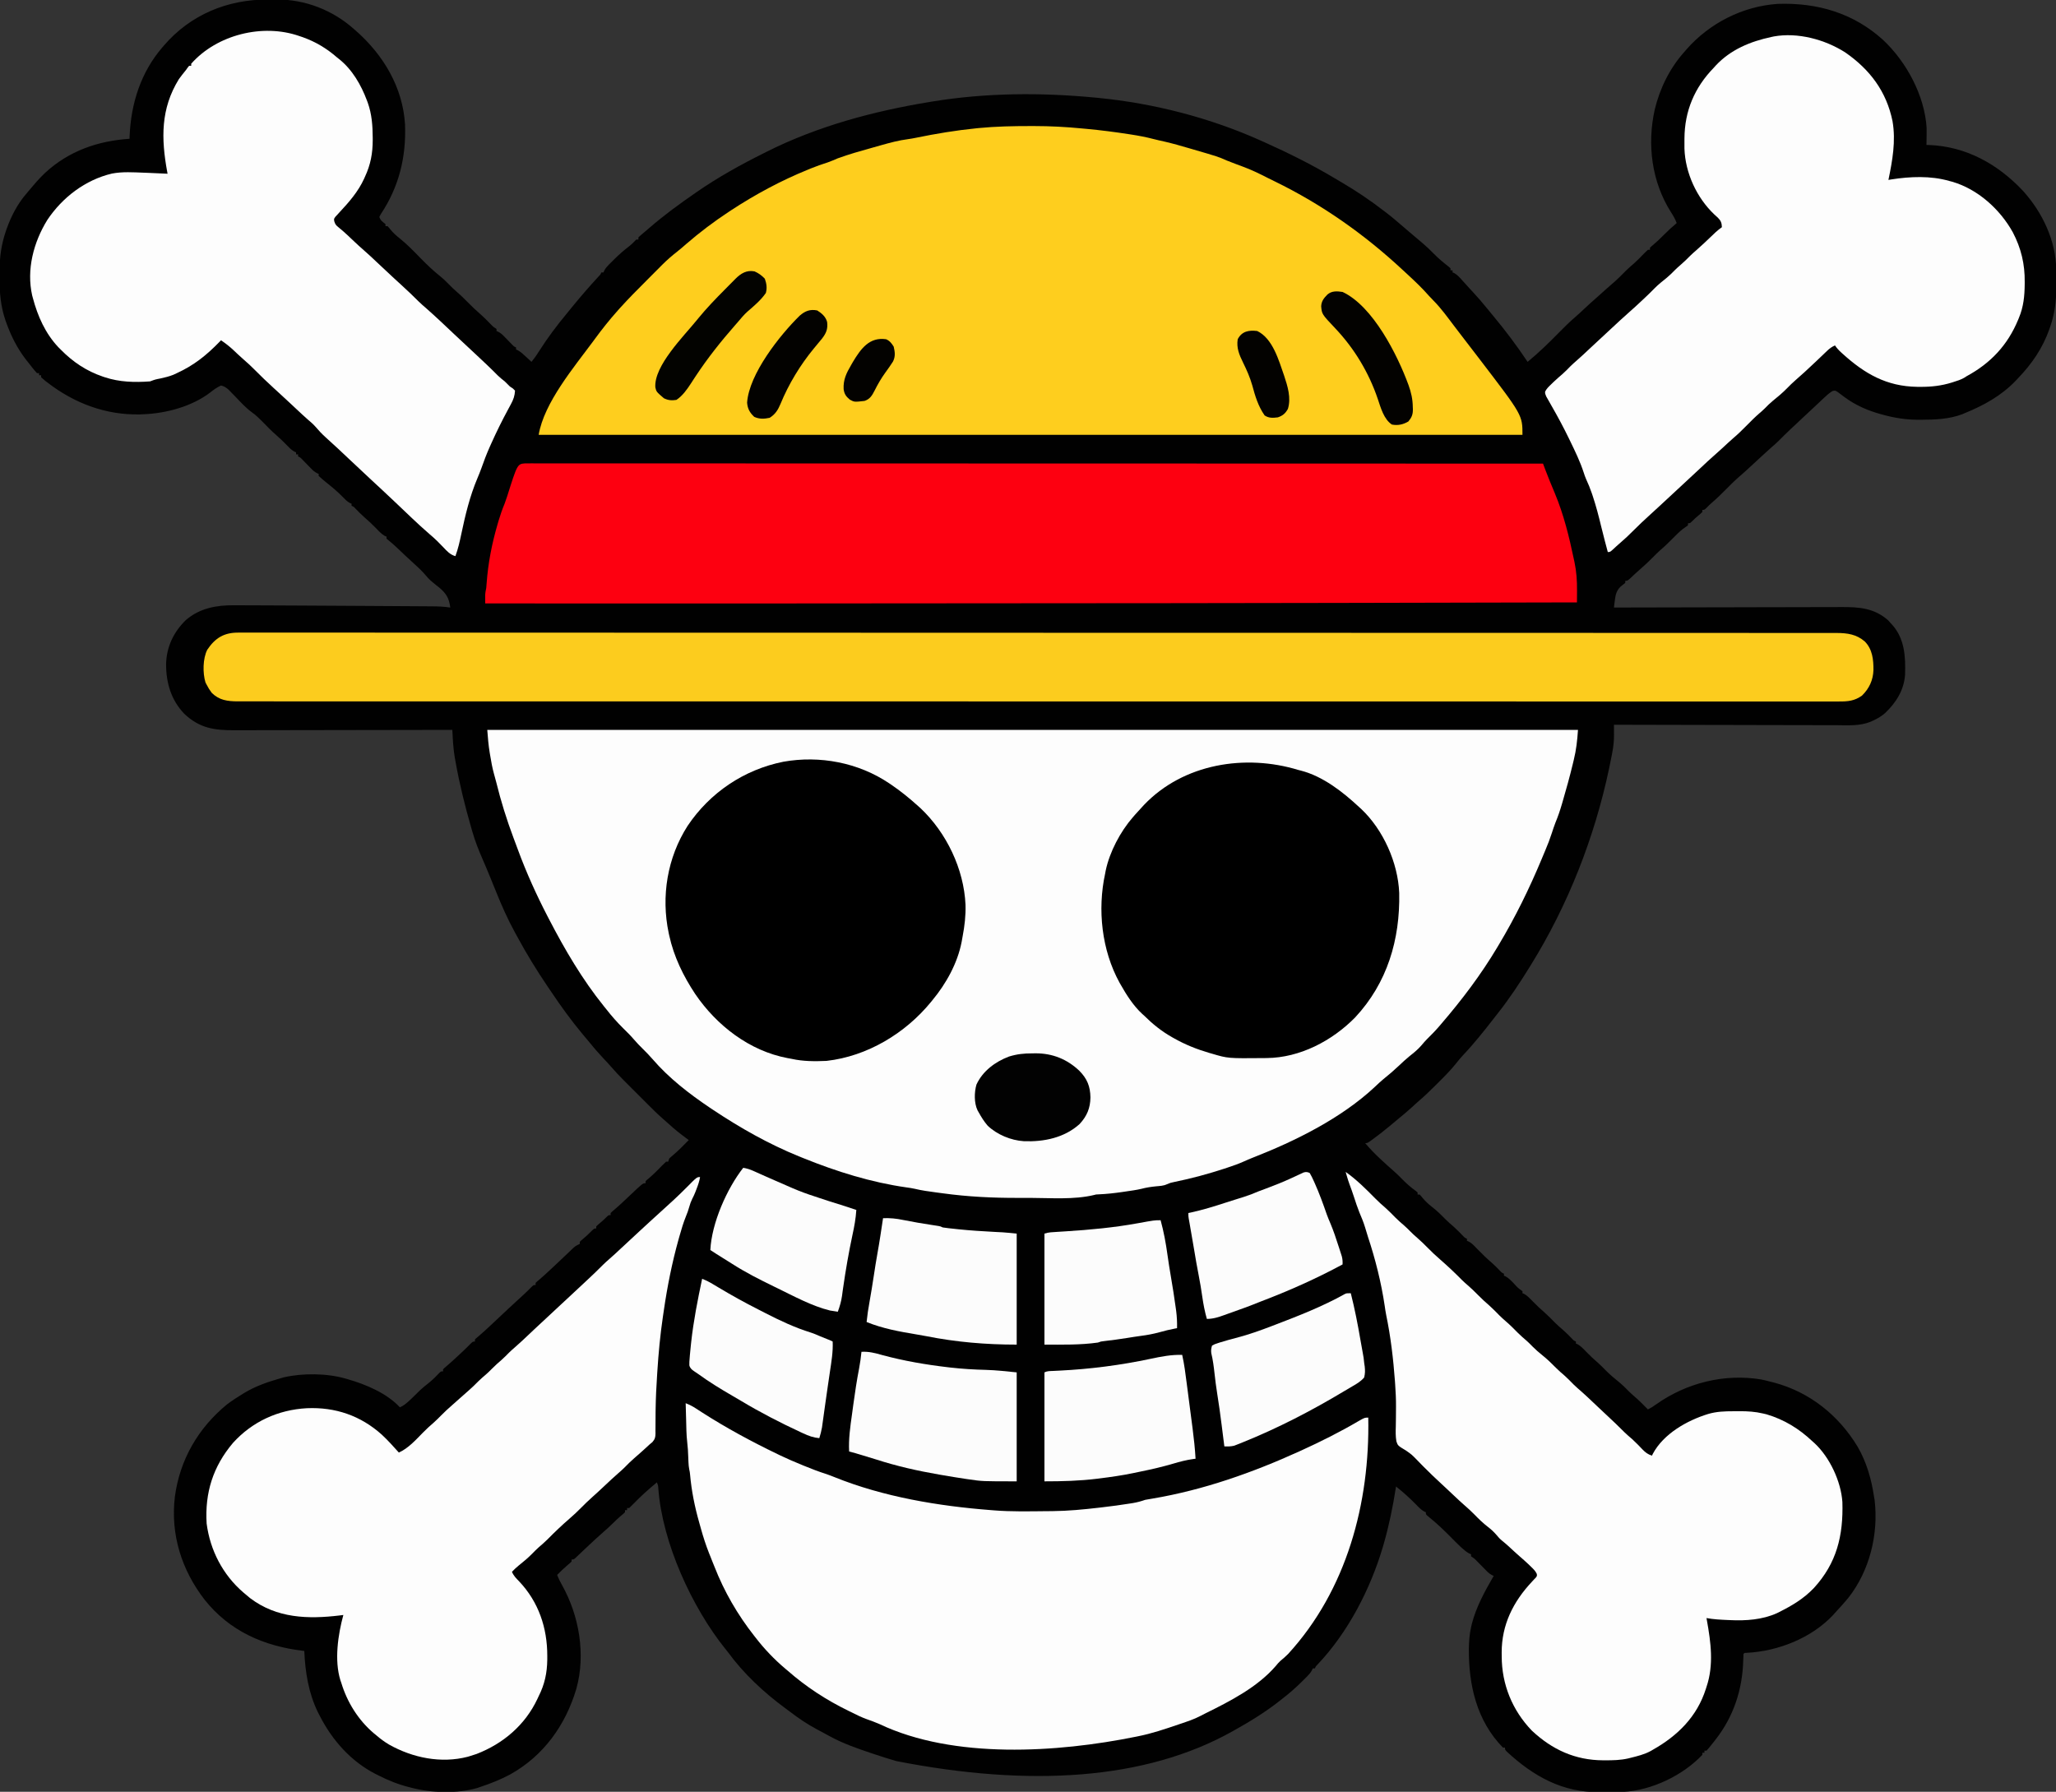 <?xml version="1.0" encoding="UTF-8"?>
<svg version="1.1" xmlns="http://www.w3.org/2000/svg" width="2000" height="1743">
<rect width="100%" height="100%" fill="#333333" stroke="none"/>
<path d="M0 0 C2.786 0.009 5.571 -0.02 8.357 -0.052 C35.971 -0.161 62.576 10.065 83.355 28.446 C84.207 29.19 85.059 29.934 85.937 30.7 C112.473 54.212 131.137 85.407 133.355 121.446 C134.567 153.468 127.459 182.156 109.726 208.872 C109.048 210.146 109.048 210.146 108.355 211.446 C109.588 215.144 111.364 216.068 114.355 218.446 C114.355 219.106 114.355 219.766 114.355 220.446 C115.015 220.446 115.675 220.446 116.355 220.446 C117.695 221.88 117.695 221.88 119.293 223.884 C122.064 227.167 124.94 229.815 128.328 232.45 C135.576 238.297 141.956 244.921 148.448 251.58 C154.709 257.987 161.002 263.979 168.02 269.56 C170.736 271.753 173.13 274.052 175.543 276.571 C178.333 279.427 181.121 282.177 184.168 284.759 C187.927 287.968 191.383 291.434 194.855 294.946 C198.878 299.014 202.938 302.92 207.308 306.618 C210.574 309.534 213.62 312.67 216.676 315.804 C219.255 318.466 219.255 318.466 222.355 320.446 C222.355 321.106 222.355 321.766 222.355 322.446 C222.95 322.714 223.545 322.982 224.157 323.258 C226.373 324.456 227.776 325.649 229.519 327.45 C230.084 328.026 230.649 328.601 231.23 329.194 C232.096 330.092 232.096 330.092 232.98 331.009 C234.137 332.2 235.296 333.388 236.457 334.575 C236.965 335.102 237.474 335.628 237.998 336.171 C239.349 337.562 239.349 337.562 241.355 338.446 C241.355 339.106 241.355 339.766 241.355 340.446 C241.897 340.67 242.438 340.895 242.996 341.126 C246.091 342.858 248.534 345.162 251.105 347.571 C251.612 348.039 252.118 348.507 252.64 348.989 C253.882 350.137 255.119 351.291 256.355 352.446 C258.937 349.308 261.237 346.161 263.355 342.696 C271.67 329.516 280.941 317.176 290.899 305.202 C292.926 302.758 294.92 300.288 296.918 297.821 C304.839 288.159 312.995 278.716 321.492 269.555 C323.392 267.586 323.392 267.586 324.355 265.446 C325.015 265.446 325.675 265.446 326.355 265.446 C326.621 264.856 326.886 264.266 327.16 263.658 C328.388 261.385 329.663 259.88 331.48 258.055 C332.1 257.432 332.719 256.809 333.358 256.166 C334.346 255.191 334.346 255.191 335.355 254.196 C336.029 253.527 336.702 252.857 337.396 252.167 C341.824 247.815 346.386 243.795 351.332 240.032 C353.16 238.599 354.753 237.122 356.355 235.446 C357.015 234.786 357.675 234.126 358.355 233.446 C359.015 233.446 359.675 233.446 360.355 233.446 C360.355 232.786 360.355 232.126 360.355 231.446 C361.648 230.106 361.648 230.106 363.543 228.509 C364.28 227.883 365.017 227.258 365.777 226.614 C366.628 225.899 367.479 225.183 368.355 224.446 C369.289 223.638 370.222 222.83 371.183 221.997 C385.205 209.888 400.113 198.958 415.355 188.446 C415.949 188.033 416.543 187.62 417.155 187.195 C437.858 172.85 459.844 160.689 482.355 149.446 C483.197 149.021 484.038 148.597 484.906 148.159 C534.526 123.229 589.096 108.565 643.668 99.634 C644.561 99.486 645.454 99.339 646.373 99.188 C698.862 90.6 752.497 90.365 805.355 95.446 C806.086 95.516 806.818 95.587 807.571 95.659 C861.988 100.982 916.447 115.02 966.355 137.446 C967.393 137.91 968.43 138.374 969.499 138.851 C992.928 149.374 1015.713 160.694 1037.755 173.892 C1040.017 175.244 1042.287 176.582 1044.562 177.911 C1058.735 186.227 1072.364 195.383 1085.355 205.446 C1086.094 206.003 1086.832 206.56 1087.594 207.134 C1093.504 211.628 1099.105 216.467 1104.722 221.317 C1108.204 224.322 1111.714 227.294 1115.23 230.259 C1117.273 231.987 1119.314 233.716 1121.355 235.446 C1122.094 236.07 1122.832 236.694 1123.594 237.337 C1127.295 240.512 1130.754 243.837 1134.168 247.321 C1138.615 251.844 1143.291 255.748 1148.301 259.634 C1148.979 260.232 1149.657 260.83 1150.355 261.446 C1150.355 262.106 1150.355 262.766 1150.355 263.446 C1151.015 263.446 1151.675 263.446 1152.355 263.446 C1152.355 264.106 1152.355 264.766 1152.355 265.446 C1152.9 265.655 1153.446 265.864 1154.008 266.079 C1157.228 267.955 1159.465 270.568 1161.918 273.321 C1162.988 274.503 1164.058 275.686 1165.129 276.868 C1165.667 277.467 1166.206 278.065 1166.76 278.682 C1168.25 280.33 1169.755 281.962 1171.269 283.587 C1176.328 289.022 1181.199 294.565 1185.855 300.352 C1187.754 302.702 1189.67 305.032 1191.605 307.352 C1203.666 321.826 1214.904 336.769 1225.355 352.446 C1236.423 343.394 1246.502 333.471 1256.521 323.294 C1261.394 318.352 1266.274 313.49 1271.561 308.985 C1274.578 306.398 1277.457 303.664 1280.355 300.946 C1284.656 296.932 1288.98 292.963 1293.433 289.118 C1296.635 286.333 1299.77 283.475 1302.918 280.63 C1305.041 278.727 1307.19 276.863 1309.355 275.009 C1313.411 271.484 1317.147 267.669 1320.922 263.848 C1323.581 261.223 1326.359 258.803 1329.203 256.384 C1332.51 253.407 1335.597 250.212 1338.675 247.001 C1339.866 245.78 1341.107 244.608 1342.355 243.446 C1343.015 243.446 1343.675 243.446 1344.355 243.446 C1344.355 242.786 1344.355 242.126 1344.355 241.446 C1345.754 240.071 1345.754 240.071 1347.73 238.446 C1351.103 235.586 1354.252 232.597 1357.355 229.446 C1361.52 225.23 1365.827 221.266 1370.355 217.446 C1368.919 213.458 1366.982 210.176 1364.668 206.634 C1346.022 177.043 1341.49 141.033 1348.98 107.196 C1353.852 86.8 1363.427 67.177 1377.355 51.446 C1378.187 50.483 1379.018 49.52 1379.875 48.528 C1402.31 22.961 1434.58 6.503 1468.665 4.225 C1507.165 2.891 1542.138 13.112 1570.98 39.134 C1593.851 60.518 1611.606 93.351 1613.51 125.012 C1613.55 127.535 1613.532 130.048 1613.48 132.571 C1613.471 133.432 1613.462 134.293 1613.453 135.18 C1613.43 137.269 1613.394 139.358 1613.355 141.446 C1614.194 141.46 1615.034 141.474 1615.898 141.489 C1652.189 142.928 1683.067 160.264 1707.461 186.345 C1726.184 207.114 1739.401 234.799 1739.558 263.098 C1739.564 263.916 1739.57 264.734 1739.576 265.577 C1739.585 267.304 1739.592 269.031 1739.595 270.758 C1739.605 273.345 1739.636 275.931 1739.668 278.518 C1739.757 292.31 1738.229 305.332 1733.668 318.446 C1733.414 319.187 1733.159 319.929 1732.897 320.693 C1726.338 339.157 1715.915 354.412 1702.355 368.446 C1701.615 369.238 1700.875 370.029 1700.113 370.844 C1686.064 385.511 1668.992 394.858 1650.355 402.446 C1649.57 402.775 1648.785 403.103 1647.976 403.442 C1635.397 408.193 1621.822 408.722 1608.543 408.759 C1607.34 408.764 1606.137 408.769 1604.897 408.775 C1593.589 408.686 1582.76 407.092 1571.855 404.134 C1571.046 403.916 1570.237 403.698 1569.404 403.473 C1556.45 399.894 1544.766 394.933 1533.89 386.927 C1533.311 386.505 1532.732 386.083 1532.135 385.648 C1530.497 384.442 1528.881 383.208 1527.265 381.973 C1524.513 380.149 1524.513 380.149 1521.812 380.903 C1518.874 382.748 1516.502 384.808 1513.98 387.196 C1513.208 387.921 1513.208 387.921 1512.42 388.66 C1511.307 389.706 1510.196 390.755 1509.088 391.806 C1507.346 393.455 1505.593 395.091 1503.836 396.723 C1500 400.288 1496.177 403.866 1492.355 407.446 C1491.63 408.125 1490.905 408.803 1490.158 409.502 C1487.91 411.607 1485.663 413.714 1483.418 415.821 C1482.732 416.463 1482.047 417.104 1481.341 417.765 C1477.208 421.65 1473.164 425.607 1469.182 429.647 C1466.774 432.019 1464.232 434.21 1461.672 436.415 C1458.77 438.959 1455.937 441.574 1453.105 444.196 C1452.274 444.965 1452.274 444.965 1451.426 445.75 C1450.296 446.797 1449.165 447.844 1448.035 448.891 C1445.376 451.352 1442.711 453.807 1440.043 456.259 C1439.139 457.09 1438.235 457.921 1437.304 458.778 C1435.059 460.809 1432.793 462.795 1430.5 464.77 C1426.253 468.474 1422.299 472.425 1418.355 476.446 C1413.757 481.134 1409.102 485.646 1404.105 489.909 C1402.479 491.337 1400.977 492.822 1399.48 494.384 C1397.355 496.446 1397.355 496.446 1395.355 496.446 C1395.355 497.106 1395.355 497.766 1395.355 498.446 C1393.746 500.032 1393.746 500.032 1391.605 501.821 C1389.286 503.784 1387.103 505.705 1384.98 507.884 C1383.355 509.446 1383.355 509.446 1381.355 509.446 C1381.355 510.106 1381.355 510.766 1381.355 511.446 C1379.561 512.748 1377.766 514.048 1375.969 515.344 C1372.694 517.978 1369.796 520.888 1366.855 523.884 C1362.826 527.988 1358.768 531.919 1354.379 535.641 C1351.765 537.972 1349.314 540.454 1346.855 542.946 C1343.186 546.66 1339.45 550.226 1335.472 553.61 C1331.784 556.808 1328.242 560.172 1324.676 563.505 C1322.355 565.446 1322.355 565.446 1320.355 565.446 C1320.355 566.106 1320.355 566.766 1320.355 567.446 C1318.911 568.634 1317.462 569.819 1315.961 570.934 C1311.75 574.899 1310.848 579.161 1310.168 584.759 C1310.009 586.013 1309.851 587.267 1309.687 588.559 C1309.578 589.512 1309.468 590.465 1309.355 591.446 C1311.2 591.441 1311.2 591.441 1313.083 591.435 C1342.321 591.348 1371.559 591.282 1400.797 591.242 C1404.401 591.237 1408.004 591.232 1411.607 591.226 C1412.325 591.225 1413.042 591.224 1413.781 591.223 C1425.377 591.206 1436.972 591.174 1448.567 591.137 C1460.477 591.1 1472.386 591.078 1484.295 591.07 C1490.98 591.065 1497.664 591.052 1504.349 591.023 C1510.646 590.996 1516.944 590.988 1523.242 590.994 C1525.547 590.993 1527.853 590.985 1530.158 590.969 C1547.468 590.859 1562.498 591.822 1576.105 603.884 C1576.848 604.729 1577.59 605.575 1578.355 606.446 C1578.846 606.969 1579.337 607.493 1579.844 608.032 C1592.162 621.542 1593.123 639.34 1592.53 656.773 C1591.555 671.684 1583.725 684.05 1573.109 694.102 C1569.373 697.282 1565.82 699.472 1561.355 701.446 C1560.613 701.796 1559.871 702.146 1559.107 702.506 C1548.437 706.816 1537.278 705.976 1525.962 705.9 C1523.595 705.899 1521.229 705.9 1518.863 705.902 C1512.467 705.903 1506.071 705.88 1499.676 705.852 C1493.66 705.829 1487.645 705.825 1481.63 705.821 C1469.723 705.812 1457.817 705.786 1445.911 705.748 C1434.352 705.711 1422.794 705.683 1411.235 705.666 C1410.165 705.664 1410.165 705.664 1409.072 705.663 C1405.491 705.657 1401.91 705.652 1398.33 705.647 C1368.671 705.606 1339.013 705.535 1309.355 705.446 C1309.363 706.537 1309.37 707.628 1309.377 708.751 C1309.383 710.201 1309.389 711.65 1309.395 713.1 C1309.402 714.175 1309.402 714.175 1309.41 715.272 C1309.427 721.001 1308.883 726.441 1307.793 732.071 C1307.614 733.031 1307.436 733.991 1307.252 734.979 C1306.647 738.141 1306.007 741.294 1305.355 744.446 C1305.13 745.541 1304.904 746.636 1304.672 747.765 C1290.525 815.026 1264.64 881.033 1228.355 939.446 C1227.605 940.66 1227.605 940.66 1226.839 941.899 C1217.454 957.055 1207.656 971.832 1196.619 985.84 C1195.331 987.476 1194.053 989.121 1192.777 990.766 C1183.013 1003.325 1173.104 1015.799 1162.148 1027.344 C1159.716 1029.963 1157.513 1032.738 1155.285 1035.532 C1150.484 1041.437 1145.269 1046.803 1139.862 1052.145 C1138.285 1053.703 1136.717 1055.269 1135.15 1056.837 C1130.252 1061.717 1125.303 1066.498 1120.047 1070.997 C1117.657 1073.044 1115.355 1075.185 1113.043 1077.321 C1108.534 1081.433 1103.906 1085.343 1099.156 1089.173 C1096.27 1091.515 1093.439 1093.916 1090.605 1096.321 C1085.924 1100.228 1081.132 1103.945 1076.23 1107.571 C1075.578 1108.057 1074.926 1108.543 1074.255 1109.043 C1069.598 1112.446 1069.598 1112.446 1067.355 1112.446 C1072.035 1117.993 1076.961 1123.088 1082.293 1128.009 C1082.957 1128.629 1083.622 1129.25 1084.306 1129.889 C1087.661 1133.009 1091.056 1136.069 1094.519 1139.067 C1097.774 1141.897 1100.796 1144.845 1103.793 1147.946 C1107.874 1152.09 1112.047 1155.721 1116.773 1159.106 C1117.295 1159.548 1117.817 1159.99 1118.355 1160.446 C1118.355 1161.106 1118.355 1161.766 1118.355 1162.446 C1119.015 1162.446 1119.675 1162.446 1120.355 1162.446 C1121.73 1163.915 1121.73 1163.915 1123.355 1165.946 C1126.069 1169.148 1128.846 1171.758 1132.168 1174.321 C1136.819 1177.914 1140.88 1181.871 1144.984 1186.071 C1147.655 1188.746 1150.462 1191.193 1153.336 1193.645 C1156.528 1196.492 1159.491 1199.561 1162.472 1202.626 C1164.233 1204.51 1164.233 1204.51 1166.355 1205.446 C1166.355 1206.106 1166.355 1206.766 1166.355 1207.446 C1166.95 1207.714 1167.544 1207.982 1168.157 1208.258 C1170.378 1209.458 1171.78 1210.653 1173.527 1212.458 C1174.105 1213.047 1174.683 1213.637 1175.279 1214.244 C1175.881 1214.868 1176.484 1215.491 1177.105 1216.134 C1181.449 1220.558 1185.803 1224.848 1190.543 1228.852 C1193.406 1231.37 1196.039 1234.108 1198.691 1236.844 C1200.279 1238.532 1200.279 1238.532 1202.355 1239.446 C1202.355 1240.106 1202.355 1240.766 1202.355 1241.446 C1202.889 1241.651 1203.423 1241.856 1203.972 1242.067 C1207.355 1244.024 1209.786 1246.706 1212.48 1249.509 C1216.051 1253.451 1216.051 1253.451 1220.355 1256.446 C1220.355 1257.106 1220.355 1257.766 1220.355 1258.446 C1220.897 1258.659 1221.438 1258.871 1221.996 1259.091 C1225.208 1260.936 1227.561 1263.486 1230.105 1266.134 C1234.056 1270.17 1238.059 1274.011 1242.363 1277.673 C1245.696 1280.639 1248.775 1283.859 1251.91 1287.032 C1254.639 1289.726 1257.487 1292.223 1260.402 1294.712 C1263.303 1297.288 1265.992 1300.06 1268.691 1302.844 C1270.279 1304.532 1270.279 1304.532 1272.355 1305.446 C1272.355 1306.106 1272.355 1306.766 1272.355 1307.446 C1272.897 1307.659 1273.438 1307.871 1273.996 1308.091 C1277.208 1309.936 1279.561 1312.486 1282.105 1315.134 C1286.059 1319.173 1290.064 1323.019 1294.375 1326.68 C1296.748 1328.796 1298.946 1331.047 1301.168 1333.321 C1305.453 1337.665 1309.994 1341.485 1314.758 1345.29 C1317.864 1347.868 1320.656 1350.657 1323.465 1353.552 C1325.338 1355.428 1327.279 1357.159 1329.293 1358.884 C1333.888 1362.83 1338.118 1367.121 1342.355 1371.446 C1345.413 1370.021 1348.013 1368.315 1350.73 1366.321 C1380.052 1345.689 1416.699 1336.45 1452.389 1342.317 C1455.41 1342.918 1458.379 1343.653 1461.355 1344.446 C1462.523 1344.736 1463.691 1345.026 1464.894 1345.325 C1499.674 1354.541 1527.912 1377.153 1546.457 1407.876 C1555.09 1422.785 1559.855 1439.482 1562.355 1456.446 C1562.63 1458.049 1562.63 1458.049 1562.91 1459.684 C1566.82 1492.713 1558.105 1528.344 1537.418 1554.696 C1536.08 1556.293 1534.726 1557.877 1533.355 1559.446 C1532.61 1560.301 1531.865 1561.155 1531.097 1562.036 C1528.88 1564.535 1526.626 1566.996 1524.355 1569.446 C1523.828 1570.039 1523.301 1570.632 1522.758 1571.243 C1501.626 1593.941 1468.863 1606.778 1438.375 1608.27 C1436.359 1608.228 1436.359 1608.228 1435.355 1609.446 C1435.259 1611.506 1435.17 1613.566 1435.116 1615.628 C1434.325 1643.863 1425.817 1670.074 1408.355 1692.446 C1407.551 1693.479 1406.746 1694.511 1405.918 1695.575 C1401.351 1701.306 1401.351 1701.306 1399.355 1703.446 C1398.695 1703.446 1398.035 1703.446 1397.355 1703.446 C1397.355 1704.106 1397.355 1704.766 1397.355 1705.446 C1396.695 1705.446 1396.035 1705.446 1395.355 1705.446 C1395.355 1706.106 1395.355 1706.766 1395.355 1707.446 C1376.363 1727.611 1345.818 1742.182 1318.056 1743.56 C1315.541 1743.626 1313.027 1743.663 1310.511 1743.684 C1309.584 1743.692 1308.657 1743.7 1307.701 1743.709 C1305.745 1743.723 1303.788 1743.733 1301.832 1743.741 C1299.862 1743.753 1297.892 1743.773 1295.922 1743.803 C1259.491 1744.35 1231.261 1728.585 1204.976 1704.243 C1203.355 1702.446 1203.355 1702.446 1203.355 1700.446 C1202.695 1700.446 1202.035 1700.446 1201.355 1700.446 C1175.764 1674.273 1167.935 1639.511 1168.203 1604.239 C1168.32 1597.136 1168.777 1590.395 1170.355 1583.446 C1170.723 1581.81 1170.723 1581.81 1171.097 1580.141 C1175.385 1563.408 1183.782 1548.308 1192.355 1533.446 C1191.745 1533.163 1191.134 1532.88 1190.505 1532.588 C1187.555 1531.021 1185.656 1528.86 1183.355 1526.446 C1182.416 1525.491 1181.475 1524.538 1180.531 1523.587 C1180.06 1523.111 1179.589 1522.635 1179.103 1522.145 C1178.63 1521.667 1178.156 1521.189 1177.668 1520.696 C1176.94 1519.955 1176.94 1519.955 1176.197 1519.2 C1173.537 1516.48 1173.537 1516.48 1170.355 1514.446 C1170.355 1513.786 1170.355 1513.126 1170.355 1512.446 C1169.487 1512.054 1169.487 1512.054 1168.601 1511.653 C1166.22 1510.373 1164.432 1508.932 1162.418 1507.134 C1161.769 1506.56 1161.121 1505.986 1160.453 1505.395 C1157.541 1502.689 1154.756 1499.864 1151.962 1497.036 C1145.313 1490.305 1138.621 1483.785 1131.312 1477.762 C1130.666 1477.225 1130.021 1476.687 1129.355 1476.134 C1128.778 1475.663 1128.2 1475.193 1127.605 1474.708 C1126.355 1473.446 1126.355 1473.446 1126.355 1471.446 C1125.814 1471.233 1125.272 1471.021 1124.715 1470.802 C1121.502 1468.956 1119.15 1466.406 1116.605 1463.759 C1110.512 1457.54 1104.158 1451.88 1097.355 1446.446 C1097.183 1447.552 1097.183 1447.552 1097.007 1448.68 C1094.125 1466.911 1090.49 1484.692 1085.355 1502.446 C1085.095 1503.347 1084.836 1504.247 1084.568 1505.175 C1072.415 1546.314 1050.608 1588.516 1020.929 1619.731 C1019.277 1621.374 1019.277 1621.374 1018.355 1623.446 C1017.695 1623.446 1017.035 1623.446 1016.355 1623.446 C1016.093 1624.032 1015.832 1624.619 1015.562 1625.223 C1014.288 1627.57 1012.928 1629.132 1011.047 1631.02 C1010.058 1632.015 1010.058 1632.015 1009.05 1633.03 C1008.346 1633.724 1007.643 1634.418 1006.918 1635.134 C1006.194 1635.851 1005.471 1636.569 1004.725 1637.308 C999.192 1642.74 993.509 1647.721 987.355 1652.446 C986.354 1653.241 985.352 1654.037 984.32 1654.856 C970.506 1665.772 955.706 1674.862 940.355 1683.446 C939.662 1683.836 938.969 1684.227 938.256 1684.629 C853.376 1732.163 741.009 1738.94 611.293 1713.578 C603.618 1711.409 596.045 1708.905 588.48 1706.384 C587.732 1706.134 586.983 1705.884 586.211 1705.627 C572.785 1701.124 559.38 1696.434 546.918 1689.634 C546.123 1689.206 545.329 1688.779 544.51 1688.338 C542.895 1687.466 541.281 1686.589 539.67 1685.709 C537.493 1684.521 535.306 1683.353 533.117 1682.188 C524.217 1677.39 516.108 1671.897 508.081 1665.759 C506.469 1664.533 504.839 1663.332 503.207 1662.134 C482.296 1646.766 462.683 1628.459 447.355 1607.446 C446.56 1606.457 445.765 1605.469 444.945 1604.45 C412.479 1564.06 383.801 1501.48 379.793 1448.946 C379.55 1445.566 379.55 1445.566 378.355 1442.446 C370.348 1449.108 362.652 1455.901 355.444 1463.431 C354.116 1464.804 352.739 1466.13 351.355 1467.446 C350.695 1467.446 350.035 1467.446 349.355 1467.446 C349.355 1468.106 349.355 1468.766 349.355 1469.446 C348.695 1469.446 348.035 1469.446 347.355 1469.446 C347.355 1470.106 347.355 1470.766 347.355 1471.446 C345.851 1472.927 345.851 1472.927 343.793 1474.634 C341.03 1476.979 338.388 1479.354 335.855 1481.946 C332.904 1484.944 329.811 1487.708 326.629 1490.458 C323.983 1492.772 321.386 1495.135 318.793 1497.509 C318.05 1498.188 318.05 1498.188 317.292 1498.882 C314.277 1501.651 311.29 1504.449 308.32 1507.266 C307.641 1507.908 306.962 1508.55 306.262 1509.211 C304.922 1510.479 303.587 1511.75 302.255 1513.026 C301.646 1513.602 301.037 1514.177 300.41 1514.77 C299.868 1515.287 299.327 1515.803 298.769 1516.335 C297.355 1517.446 297.355 1517.446 295.355 1517.446 C295.355 1518.106 295.355 1518.766 295.355 1519.446 C293.816 1520.962 293.816 1520.962 291.73 1522.696 C288.082 1525.793 284.696 1529.021 281.355 1532.446 C282.63 1535.902 284.206 1539.049 286.02 1542.252 C302.777 1572.061 309.278 1609.884 300.035 1643.15 C289.508 1678.686 268.075 1708.599 235.285 1726.755 C226.325 1731.498 216.974 1735.273 207.355 1738.446 C205.578 1739.069 205.578 1739.069 203.765 1739.704 C184.327 1745.441 158.838 1744.623 139.355 1739.446 C138.668 1739.274 137.981 1739.103 137.273 1738.926 C126.692 1736.264 117.061 1732.393 107.355 1727.446 C105.891 1726.721 105.891 1726.721 104.398 1725.981 C80.525 1713.652 62.41 1693.117 50.355 1669.446 C49.791 1668.357 49.226 1667.268 48.644 1666.145 C39.499 1647.507 36.235 1627.017 35.355 1606.446 C34.767 1606.376 34.179 1606.306 33.574 1606.234 C-3.995 1601.677 -37.217 1587.131 -61.35 1556.919 C-84.03 1527.842 -94.95 1492.971 -90.52 1456.259 C-85.703 1420.365 -67.785 1389.431 -39.645 1366.446 C-34.823 1362.835 -29.783 1359.585 -24.645 1356.446 C-24.052 1356.082 -23.459 1355.719 -22.849 1355.344 C-12.11 1348.883 -0.653 1344.897 11.355 1341.446 C13.223 1340.901 13.223 1340.901 15.129 1340.344 C33.377 1336.034 57.383 1336.235 75.355 1341.446 C76.057 1341.645 76.758 1341.843 77.481 1342.048 C95.263 1347.184 115.534 1355.61 128.355 1369.446 C131.867 1367.92 134.351 1365.835 137.168 1363.259 C138.052 1362.45 138.936 1361.642 139.847 1360.809 C141.88 1358.894 143.85 1356.95 145.793 1354.946 C149.463 1351.198 153.541 1348.012 157.629 1344.735 C160.911 1341.979 163.867 1339.004 166.797 1335.88 C168.355 1334.446 168.355 1334.446 170.355 1334.446 C170.355 1333.786 170.355 1333.126 170.355 1332.446 C171.817 1330.988 171.817 1330.988 173.844 1329.298 C178.199 1325.594 182.381 1321.74 186.543 1317.821 C187.228 1317.179 187.913 1316.537 188.619 1315.876 C191.543 1313.129 194.438 1310.379 197.219 1307.485 C199.355 1305.446 199.355 1305.446 201.355 1305.446 C201.355 1304.786 201.355 1304.126 201.355 1303.446 C202.578 1302.212 202.578 1302.212 204.418 1300.696 C208.504 1297.22 212.442 1293.614 216.355 1289.946 C216.995 1289.347 217.635 1288.748 218.294 1288.131 C221.686 1284.954 225.073 1281.772 228.461 1278.591 C229.821 1277.313 231.182 1276.036 232.543 1274.759 C233.209 1274.133 233.875 1273.507 234.562 1272.862 C239.619 1268.119 244.728 1263.434 249.855 1258.766 C251.96 1256.813 253.985 1254.821 255.98 1252.759 C258.355 1250.446 258.355 1250.446 260.355 1250.446 C260.355 1249.786 260.355 1249.126 260.355 1248.446 C261.578 1247.212 261.578 1247.212 263.418 1245.696 C267.504 1242.22 271.441 1238.613 275.355 1234.946 C275.989 1234.354 276.623 1233.761 277.277 1233.151 C280.78 1229.874 284.268 1226.582 287.742 1223.274 C288.461 1222.593 289.179 1221.912 289.92 1221.21 C291.309 1219.892 292.694 1218.571 294.076 1217.245 C294.708 1216.646 295.34 1216.047 295.992 1215.43 C296.546 1214.902 297.1 1214.373 297.67 1213.828 C299.465 1212.356 301.248 1211.404 303.355 1210.446 C303.355 1209.786 303.355 1209.126 303.355 1208.446 C304.894 1206.93 304.894 1206.93 306.98 1205.196 C309.696 1202.899 312.268 1200.575 314.73 1198.009 C317.355 1195.446 317.355 1195.446 319.355 1195.446 C319.355 1194.786 319.355 1194.126 319.355 1193.446 C320.965 1191.86 320.965 1191.86 323.105 1190.071 C325.424 1188.108 327.607 1186.187 329.73 1184.009 C331.355 1182.446 331.355 1182.446 333.355 1182.446 C333.355 1181.786 333.355 1181.126 333.355 1180.446 C334.804 1179.003 334.804 1179.003 336.82 1177.325 C342.091 1172.843 347.076 1168.087 352.088 1163.319 C364.622 1151.446 364.622 1151.446 367.355 1151.446 C367.355 1150.786 367.355 1150.126 367.355 1149.446 C368.683 1148.141 368.683 1148.141 370.605 1146.571 C375.121 1142.759 379.225 1138.614 383.317 1134.359 C384.627 1133.018 385.988 1131.727 387.355 1130.446 C388.015 1130.446 388.675 1130.446 389.355 1130.446 C389.685 1129.456 390.015 1128.466 390.355 1127.446 C391.816 1126.009 391.816 1126.009 393.73 1124.446 C399.262 1119.769 404.28 1114.605 409.355 1109.446 C408.605 1108.901 407.855 1108.355 407.082 1107.794 C401.085 1103.376 395.376 1098.848 389.902 1093.782 C387.889 1091.935 385.849 1090.151 383.776 1088.372 C379.011 1084.206 374.539 1079.774 370.07 1075.294 C369.21 1074.435 368.35 1073.576 367.464 1072.691 C365.657 1070.884 363.851 1069.077 362.046 1067.268 C359.301 1064.517 356.55 1061.771 353.799 1059.026 C352.035 1057.261 350.271 1055.497 348.508 1053.731 C347.287 1052.514 347.287 1052.514 346.042 1051.271 C341.829 1047.041 337.763 1042.742 333.878 1038.207 C331.335 1035.266 328.648 1032.461 325.98 1029.634 C321.285 1024.615 316.804 1019.49 312.508 1014.122 C310.297 1011.373 308.017 1008.694 305.73 1006.009 C294.92 993.046 285.016 979.32 275.61 965.312 C274.385 963.49 273.15 961.675 271.914 959.86 C261.375 944.316 251.564 928.317 242.631 911.798 C241.82 910.302 241.005 908.809 240.184 907.318 C233.091 894.426 227.286 881.212 221.793 867.571 C220.605 864.646 219.414 861.721 218.223 858.798 C217.436 856.866 216.651 854.935 215.868 853.002 C213.559 847.324 211.173 841.687 208.721 836.069 C204.897 827.3 201.495 818.654 198.855 809.446 C198.493 808.206 198.13 806.966 197.757 805.688 C191.578 784.306 186.221 762.62 182.355 740.696 C182.062 739.049 182.062 739.049 181.762 737.37 C180.725 731.092 180.14 724.873 179.801 718.527 C179.735 717.356 179.735 717.356 179.668 716.162 C179.562 714.257 179.458 712.351 179.355 710.446 C178.176 710.449 176.996 710.452 175.781 710.454 C147.749 710.519 119.716 710.569 91.684 710.599 C88.229 710.603 84.775 710.607 81.321 710.611 C80.289 710.612 80.289 710.612 79.237 710.613 C68.119 710.626 57.002 710.65 45.884 710.678 C34.466 710.706 23.049 710.722 11.631 710.728 C5.222 710.732 -1.187 710.741 -7.596 710.763 C-13.633 710.784 -19.671 710.79 -25.709 710.785 C-27.919 710.786 -30.13 710.792 -32.341 710.804 C-52.136 710.902 -66.392 708.897 -81.328 694.848 C-94.18 681.52 -99.09 664.693 -99.081 646.621 C-98.737 629.808 -91.77 615.094 -79.645 603.446 C-66.279 592.051 -50.186 589.099 -33.114 589.235 C-31.296 589.238 -31.296 589.238 -29.441 589.24 C-26.116 589.247 -22.791 589.262 -19.466 589.282 C-15.885 589.302 -12.304 589.309 -8.723 589.319 C-1.769 589.339 5.185 589.371 12.138 589.408 C17.74 589.438 23.343 589.464 28.945 589.489 C49.427 589.578 69.91 589.699 90.392 589.835 C97.201 589.88 104.009 589.919 110.818 589.958 C117.509 589.996 124.2 590.038 130.891 590.083 C134.833 590.109 138.775 590.134 142.717 590.155 C146.371 590.175 150.025 590.199 153.679 590.227 C155.64 590.24 157.602 590.249 159.563 590.258 C165.583 590.308 171.403 590.525 177.355 591.446 C176.255 582.164 173.302 577.539 166.136 571.618 C165.219 570.901 164.301 570.184 163.355 569.446 C162.099 568.412 160.848 567.372 159.605 566.321 C158.783 565.627 158.783 565.627 157.945 564.919 C156.199 563.301 154.701 561.578 153.168 559.759 C149.867 555.889 146.253 552.494 142.477 549.092 C136.974 544.13 131.6 539.035 126.231 533.928 C123.338 531.191 120.492 528.553 117.351 526.098 C116.693 525.553 116.034 525.008 115.355 524.446 C115.355 523.786 115.355 523.126 115.355 522.446 C114.814 522.233 114.272 522.021 113.715 521.802 C110.502 519.956 108.15 517.406 105.605 514.759 C101.62 510.686 97.583 506.801 93.238 503.11 C90.356 500.563 87.695 497.808 85.019 495.048 C83.431 493.36 83.431 493.36 81.355 492.446 C81.355 491.786 81.355 491.126 81.355 490.446 C80.789 490.21 80.223 489.974 79.64 489.731 C76.832 488.152 75.011 486.219 72.793 483.884 C67.641 478.618 62.109 474.033 56.355 469.446 C53.953 467.498 51.643 465.531 49.355 463.446 C49.355 462.786 49.355 462.126 49.355 461.446 C48.765 461.183 48.175 460.919 47.567 460.647 C45.264 459.396 43.792 458.098 41.972 456.223 C41.363 455.603 40.753 454.982 40.125 454.343 C39.5 453.696 38.874 453.05 38.23 452.384 C36.98 451.099 35.727 449.816 34.472 448.536 C33.647 447.683 33.647 447.683 32.804 446.813 C31.381 445.339 31.381 445.339 29.355 444.446 C29.355 443.786 29.355 443.126 29.355 442.446 C28.695 442.446 28.035 442.446 27.355 442.446 C27.355 441.786 27.355 441.126 27.355 440.446 C26.804 440.223 26.252 440 25.683 439.77 C22.625 438.031 20.548 435.788 18.105 433.259 C14.999 430.049 11.882 426.999 8.496 424.087 C3.502 419.77 -1.055 415.057 -5.645 410.319 C-8.771 407.141 -11.84 404.209 -15.477 401.622 C-21.553 397.229 -26.551 391.623 -31.735 386.24 C-33.098 384.828 -34.471 383.426 -35.844 382.024 C-36.647 381.193 -37.449 380.362 -38.276 379.506 C-40.72 377.38 -42.514 376.253 -45.645 375.446 C-49.611 377.242 -52.706 379.489 -56.082 382.196 C-74.108 395.968 -99.243 402.632 -121.645 403.446 C-122.533 403.486 -123.421 403.526 -124.336 403.567 C-157.836 404.342 -188.372 392.703 -214.645 372.446 C-215.307 371.938 -215.97 371.43 -216.653 370.907 C-218.031 369.811 -219.348 368.638 -220.645 367.446 C-220.645 366.786 -220.645 366.126 -220.645 365.446 C-221.305 365.446 -221.965 365.446 -222.645 365.446 C-222.645 364.786 -222.645 364.126 -222.645 363.446 C-223.305 363.446 -223.965 363.446 -224.645 363.446 C-227.878 359.978 -230.729 356.182 -233.645 352.446 C-234.323 351.594 -235.001 350.742 -235.699 349.864 C-243.946 339.084 -249.953 327.129 -254.52 314.384 C-254.794 313.63 -255.068 312.877 -255.35 312.101 C-259.909 298.69 -261.143 285.451 -261.036 271.4 C-261.02 268.882 -261.036 266.365 -261.055 263.846 C-261.073 250.653 -259.325 238.259 -255.082 225.696 C-254.835 224.961 -254.587 224.225 -254.332 223.468 C-249.872 210.879 -243.49 198.499 -234.645 188.446 C-233.743 187.367 -232.843 186.286 -231.946 185.204 C-227.681 180.084 -223.429 175.098 -218.645 170.446 C-217.69 169.512 -217.69 169.512 -216.715 168.559 C-193.718 147.271 -165.394 137.478 -134.645 135.446 C-134.607 134.416 -134.57 133.386 -134.531 132.325 C-133.182 100.902 -123.495 70.524 -102.645 46.446 C-102.212 45.938 -101.779 45.43 -101.333 44.906 C-75.511 14.746 -39.355 -0.183 0 0 Z " fill="#010101" transform="translate(260.645,-0.446)"/>
<path d="M0 0 C350.13 0 700.26 0 1061 0 C1060.306 10.404 1059.332 19.426 1056.875 29.375 C1056.562 30.674 1056.25 31.974 1055.938 33.273 C1052.952 45.605 1049.573 57.826 1046 70 C1045.689 71.073 1045.689 71.073 1045.371 72.167 C1043.57 78.355 1041.535 84.332 1039.062 90.281 C1037.764 93.604 1036.663 96.983 1035.562 100.375 C1033.722 106.012 1031.66 111.5 1029.31 116.945 C1028.111 119.741 1026.948 122.549 1025.793 125.363 C1013.767 154.254 1000.075 182.149 984 209 C983.498 209.844 982.996 210.688 982.479 211.558 C966.694 238.055 948.093 262.631 928 286 C927.363 286.75 926.726 287.5 926.07 288.273 C922.308 292.66 918.3 296.73 914.18 300.781 C912.212 302.784 910.416 304.841 908.625 307 C905.175 311.019 901.228 314.163 897.09 317.449 C893.569 320.298 890.293 323.393 887 326.5 C882.058 331.154 876.992 335.536 871.684 339.773 C868.814 342.154 866.138 344.679 863.438 347.25 C830.792 377.799 785.975 400.018 744.656 416.141 C741.59 417.342 738.584 418.626 735.59 419.996 C730.523 422.272 725.332 424.067 720.062 425.812 C719.03 426.155 717.997 426.498 716.933 426.851 C701.028 432.037 684.826 436.427 668.428 439.759 C664.611 440.54 664.611 440.54 661.039 442.043 C657.784 443.571 654.289 443.668 650.75 444 C645.779 444.477 641.129 445.174 636.287 446.46 C631.233 447.653 626.071 448.311 620.938 449.062 C619.741 449.24 618.545 449.417 617.312 449.599 C609.777 450.683 602.332 451.513 594.723 451.824 C592.126 451.905 592.126 451.905 590.172 452.478 C570.681 457.161 547.926 455.321 527.961 455.261 C524.135 455.249 520.31 455.256 516.484 455.268 C491.899 455.33 467.604 454.181 443.222 450.823 C440.809 450.491 438.395 450.173 435.98 449.855 C429.228 448.956 422.522 448.039 415.895 446.434 C413.208 445.819 410.502 445.447 407.775 445.063 C373.522 440.218 339.834 429.675 307.837 416.742 C306.213 416.086 304.587 415.433 302.961 414.781 C273.714 402.857 245.998 387.179 219.75 369.688 C218.109 368.595 218.109 368.595 216.436 367.48 C196.379 353.971 176.58 338.681 160.75 320.25 C157.817 316.842 154.699 313.656 151.5 310.5 C148.447 307.488 145.459 304.465 142.688 301.188 C139.379 297.297 135.762 293.765 132.125 290.188 C126.306 284.433 121.033 278.461 116 272 C115.175 270.98 114.35 269.961 113.5 268.91 C92.402 242.759 75.435 213.764 60 184 C59.508 183.055 59.016 182.109 58.509 181.135 C47.73 160.315 37.981 138.759 29.875 116.75 C29.637 116.108 29.398 115.466 29.152 114.805 C28.672 113.51 28.192 112.216 27.713 110.921 C27.011 109.029 26.299 107.141 25.586 105.254 C18.898 87.404 13.285 69.49 8.75 50.974 C8.03 48.118 7.243 45.29 6.438 42.457 C4.863 36.736 3.824 30.978 2.875 25.125 C2.706 24.139 2.537 23.153 2.363 22.137 C1.137 14.711 0.582 7.569 0 0 Z " fill="#FDFDFD" transform="translate(474,710)"/>
<path d="M0 0 C1.746 -0.003 1.746 -0.003 3.528 -0.005 C19.408 -0.003 35.074 0.825 50.875 2.375 C52.203 2.498 53.531 2.619 54.86 2.739 C68.595 4.013 82.245 5.769 95.875 7.875 C96.542 7.977 97.208 8.078 97.895 8.183 C105.464 9.345 112.874 10.756 120.283 12.696 C123.565 13.556 126.874 14.27 130.188 15 C138.758 16.959 147.188 19.416 155.625 21.875 C156.61 22.162 156.61 22.162 157.616 22.455 C183.038 29.877 183.038 29.877 190.875 33.375 C192.913 34.176 194.955 34.967 197 35.75 C198.131 36.184 199.261 36.619 200.426 37.066 C202.626 37.901 204.831 38.723 207.043 39.527 C215.195 42.535 222.863 46.249 230.578 50.211 C233.02 51.448 235.478 52.649 237.941 53.844 C283.55 76.06 325.135 105.318 362.225 139.843 C364.086 141.571 365.955 143.289 367.824 145.008 C374.777 151.432 381.516 157.885 387.762 165.008 C389.25 166.675 390.797 168.292 392.383 169.867 C399.839 177.37 406.062 186.129 412.467 194.528 C414.542 197.25 416.622 199.967 418.701 202.686 C419.819 204.147 420.936 205.61 422.053 207.072 C424.952 210.867 427.86 214.653 430.784 218.428 C432.41 220.531 434.027 222.641 435.639 224.755 C436.478 225.855 437.319 226.953 438.162 228.05 C478.875 281.259 478.875 281.259 478.875 300.375 C163.065 300.375 -152.745 300.375 -478.125 300.375 C-472.913 269.102 -443.641 234.464 -425.125 209.375 C-424.67 208.752 -424.215 208.128 -423.746 207.486 C-416.626 197.738 -409.181 188.367 -401.125 179.375 C-400.07 178.188 -400.07 178.188 -398.993 176.978 C-390.69 167.772 -381.946 159.01 -373.182 150.247 C-370.559 147.622 -367.944 144.989 -365.33 142.355 C-363.636 140.658 -361.941 138.962 -360.246 137.266 C-359.479 136.491 -358.712 135.717 -357.922 134.92 C-353.291 130.308 -348.48 126.116 -343.324 122.097 C-340.33 119.753 -337.484 117.256 -334.625 114.75 C-321.476 103.382 -307.648 92.922 -293.125 83.375 C-292.041 82.66 -292.041 82.66 -290.936 81.931 C-267.429 66.518 -242.194 52.933 -216.125 42.375 C-215.251 42.01 -214.377 41.645 -213.477 41.27 C-208.09 39.052 -202.632 37.171 -197.082 35.402 C-193.685 34.222 -190.429 32.793 -187.125 31.375 C-176.236 27.407 -165.087 24.266 -153.929 21.159 C-151.066 20.359 -148.207 19.545 -145.348 18.73 C-136.557 16.251 -127.925 13.913 -118.848 12.73 C-116.304 12.398 -113.825 11.955 -111.312 11.438 C-91.833 7.429 -72.231 4.168 -52.438 2.188 C-51.573 2.101 -50.708 2.014 -49.817 1.925 C-33.219 0.325 -16.667 -0.006 0 0 Z " fill="#FECE1E" transform="translate(1002.125,122.625)"/>
<path d="M0 0 C1.858 0 1.858 0 3.754 0.001 C4.446 -0.002 5.138 -0.004 5.851 -0.007 C8.198 -0.013 10.545 -0.005 12.893 0.003 C14.588 0.002 16.284 -0.001 17.98 -0.004 C22.679 -0.01 27.378 -0.004 32.078 0.005 C37.175 0.012 42.273 0.007 47.37 0.004 C56.317 -0.001 65.264 0.003 74.211 0.011 C87.514 0.023 100.818 0.024 114.122 0.022 C136.498 0.019 158.874 0.026 181.249 0.038 C203.415 0.05 225.58 0.057 247.745 0.06 C248.433 0.06 249.121 0.06 249.829 0.06 C256.112 0.06 262.395 0.061 268.677 0.062 C284.296 0.063 299.916 0.065 315.535 0.067 C316.602 0.067 316.602 0.067 317.69 0.067 C352.309 0.073 386.927 0.085 421.545 0.098 C433.561 0.103 445.577 0.108 457.593 0.112 C458.711 0.112 458.711 0.112 459.851 0.113 C494.482 0.126 529.113 0.133 563.745 0.139 C565.992 0.139 568.24 0.14 570.488 0.14 C585.384 0.143 600.279 0.145 615.175 0.148 C644.815 0.153 674.455 0.158 704.095 0.164 C705.507 0.165 706.918 0.165 708.33 0.165 C794.52 0.182 880.709 0.21 990.138 0.249 C990.338 0.785 990.538 1.32 990.744 1.871 C991.143 2.936 991.143 2.936 991.549 4.022 C991.942 5.072 991.942 5.072 992.343 6.144 C993.527 9.278 994.768 12.389 996.013 15.499 C996.403 16.474 996.403 16.474 996.801 17.469 C998.367 21.375 999.986 25.254 1001.638 29.124 C1010.309 49.866 1015.526 71.3 1020.138 93.249 C1020.416 94.535 1020.416 94.535 1020.699 95.847 C1022.695 105.24 1023.293 114.211 1023.209 123.8 C1023.201 125.458 1023.201 125.458 1023.193 127.148 C1023.18 129.849 1023.162 132.549 1023.138 135.249 C947.556 135.424 871.974 135.586 796.392 135.74 C793.438 135.746 790.484 135.752 787.53 135.758 C711.451 135.914 635.373 136.059 196.808 136.312 C193.822 136.312 190.837 136.311 187.852 136.311 C112.281 136.3 36.71 136.28 -38.862 136.249 C-38.874 134.635 -38.883 133.021 -38.89 131.407 C-38.895 130.508 -38.9 129.609 -38.906 128.683 C-38.859 126.083 -38.42 123.786 -37.862 121.249 C-37.724 119.777 -37.607 118.303 -37.502 116.827 C-36.092 97.24 -32.396 78.092 -26.862 59.249 C-26.369 57.546 -26.369 57.546 -25.866 55.808 C-24.171 50.118 -22.268 44.626 -19.979 39.152 C-19.089 36.839 -18.301 34.551 -17.557 32.191 C-7.609 0.663 -7.609 0.663 0 0 Z " fill="#FD0010" transform="translate(510.862,450.751)"/>
<path d="M0 0 C3.561 1.382 6.614 2.905 9.812 5 C10.781 5.625 11.749 6.25 12.746 6.895 C13.82 7.589 14.894 8.284 16 9 C39.515 24.091 64.027 37.306 89.188 49.438 C90.19 49.922 91.193 50.406 92.226 50.904 C99.061 54.167 105.986 57.144 113 60 C114.068 60.44 114.068 60.44 115.157 60.889 C122.332 63.841 129.519 66.62 136.926 68.945 C139.587 69.858 142.171 70.859 144.777 71.914 C192.541 91.183 245.911 100.05 297 104 C297.874 104.072 298.748 104.144 299.648 104.218 C316.655 105.588 333.817 105.183 350.865 105.02 C352.785 105.002 354.706 104.99 356.626 104.978 C371.891 104.843 386.913 103.383 402.062 101.625 C402.97 101.52 403.877 101.415 404.811 101.307 C414.214 100.205 423.589 98.98 432.934 97.461 C433.661 97.345 434.389 97.229 435.138 97.109 C439.254 96.415 443.066 95.378 447 94 C449.41 93.545 451.828 93.132 454.25 92.75 C503.553 84.443 551.478 67.535 596.875 46.875 C597.598 46.546 598.321 46.217 599.066 45.878 C618.21 37.152 636.817 27.816 654.967 17.154 C660.523 14 660.523 14 664 14 C665.616 97.006 643.146 181.525 586.055 243.898 C583.712 246.294 581.239 248.421 578.645 250.535 C576.899 252.09 575.527 253.742 574.062 255.562 C556.321 276.144 529.78 289.788 505.75 301.635 C504.135 302.437 502.526 303.253 500.935 304.102 C494.601 307.466 487.84 309.639 481.062 311.938 C480.42 312.157 479.778 312.376 479.116 312.602 C466.253 316.996 453.353 321.349 440 324 C439.302 324.142 438.605 324.285 437.886 324.431 C361.769 339.869 260.745 346.493 188.473 312.098 C184.377 310.279 180.151 308.794 175.934 307.281 C171.097 305.515 166.576 303.352 162 301 C160.774 300.4 159.546 299.804 158.316 299.211 C136.708 288.691 117.057 275.87 99 260 C98.312 259.423 97.623 258.845 96.914 258.25 C86.248 249.249 76.497 239.056 68 228 C67.34 227.163 67.34 227.163 66.667 226.309 C50.554 205.855 37.472 183.269 28 159 C27.333 157.354 26.667 155.708 26 154.062 C25.333 152.375 24.666 150.688 24 149 C23.414 147.558 23.414 147.558 22.816 146.086 C19.621 138.064 17.027 129.942 14.729 121.628 C14.208 119.752 13.68 117.877 13.146 116.005 C8.762 100.546 5.709 85.447 4.278 69.434 C4.033 66.973 4.033 66.973 3.486 64.471 C3.019 62.095 2.816 59.87 2.719 57.453 C2.681 56.608 2.644 55.762 2.605 54.891 C2.553 53.584 2.553 53.584 2.5 52.25 C2.212 45.071 2.212 45.071 1.504 37.926 C0.637 30.639 0.629 23.268 0.438 15.938 C0.394 14.389 0.351 12.84 0.307 11.291 C0.201 7.527 0.099 3.764 0 0 Z " fill="#FDFDFD" transform="translate(667,1365)"/>
<path d="M0 0 C10.592 7.477 19.74 16.645 28.827 25.846 C32.095 29.142 35.475 32.221 39.008 35.227 C42.339 38.192 45.417 41.41 48.551 44.582 C51.31 47.306 54.192 49.835 57.137 52.355 C59.005 54.004 60.755 55.723 62.5 57.5 C64.81 59.852 67.178 62.05 69.688 64.188 C73.301 67.296 76.653 70.611 80 74 C83.817 77.859 87.678 81.571 91.809 85.098 C99.201 91.515 106.324 98.241 113.188 105.219 C115.002 107.002 116.879 108.66 118.812 110.312 C122.202 113.223 125.365 116.322 128.5 119.5 C132.19 123.24 135.975 126.782 139.973 130.191 C143.317 133.175 146.413 136.406 149.562 139.594 C151.65 141.654 153.772 143.595 156 145.5 C160.073 148.982 163.79 152.776 167.555 156.586 C170.295 159.291 173.156 161.797 176.082 164.297 C178.087 166.077 179.945 167.951 181.812 169.875 C184.837 172.953 188.004 175.682 191.375 178.375 C196.133 182.192 200.405 186.3 204.664 190.66 C207.33 193.331 210.138 195.772 213.004 198.223 C215.985 200.877 218.753 203.73 221.531 206.594 C224.226 209.22 227.04 211.669 229.881 214.135 C233.333 217.173 236.663 220.336 240 223.5 C241.488 224.906 242.976 226.313 244.465 227.719 C245.215 228.428 245.965 229.137 246.738 229.867 C248.946 231.949 251.161 234.023 253.379 236.094 C259.443 241.755 265.481 247.411 271.297 253.328 C273.667 255.655 276.197 257.778 278.723 259.934 C280.548 261.59 282.276 263.273 283.996 265.035 C284.523 265.574 285.05 266.113 285.593 266.669 C286.636 267.744 287.672 268.825 288.7 269.913 C291.592 272.894 294.003 274.794 298 276 C298.267 275.416 298.534 274.832 298.809 274.23 C309.255 254.673 332.117 241.803 352.495 235.509 C360.728 233.081 368.582 232.814 377.093 232.815 C379.164 232.813 381.235 232.794 383.307 232.775 C391.08 232.742 398.421 233.212 406 235 C407.107 235.26 408.215 235.521 409.355 235.789 C426.544 240.863 441.021 249.759 454 262 C454.691 262.615 455.382 263.23 456.094 263.863 C470.896 277.579 481.89 301.191 483.209 321.162 C484.166 353.731 477.779 380.559 455.273 405 C445.483 415.149 434.493 421.76 422 428 C421.181 428.414 420.363 428.828 419.52 429.254 C405.361 435.644 389.291 436.739 374 436 C373.229 435.967 372.458 435.934 371.664 435.9 C364.719 435.595 357.85 435.266 351 434 C351.121 434.657 351.242 435.313 351.367 435.99 C355.285 457.736 358.242 479.68 351 501 C350.687 501.986 350.687 501.986 350.367 502.993 C341.807 529.812 323.113 548.378 299 562 C298.26 562.433 297.52 562.866 296.758 563.312 C290.623 566.683 283.756 568.329 277 570 C276.287 570.181 275.574 570.362 274.839 570.548 C267.394 572.259 260.054 572.386 252.438 572.375 C251.775 572.374 251.112 572.374 250.43 572.373 C223.288 572.271 200.847 562.016 181.062 543.438 C162.133 523.781 151.827 498.494 151.812 471.312 C151.8 470.096 151.788 468.88 151.775 467.627 C151.732 440.435 163.024 418.012 181.289 398.562 C181.936 397.861 182.583 397.16 183.25 396.438 C183.812 395.859 184.374 395.28 184.953 394.684 C186.176 393.059 186.176 393.059 185.957 391.086 C184.623 388.179 182.731 386.411 180.438 384.188 C179.526 383.303 178.615 382.419 177.676 381.508 C174.905 378.911 172.092 376.39 169.207 373.922 C165.839 370.989 162.571 367.947 159.299 364.906 C157.036 362.815 154.758 360.809 152.336 358.902 C150.173 357.141 148.553 355.416 146.812 353.25 C144.198 350.184 141.505 347.706 138.312 345.25 C133.648 341.65 129.548 337.703 125.462 333.476 C122.138 330.055 118.648 326.903 115.04 323.783 C111.784 320.936 108.644 317.969 105.5 315 C104.09 313.672 102.68 312.344 101.27 311.016 C100.559 310.346 99.848 309.676 99.116 308.986 C97.109 307.103 95.094 305.229 93.074 303.359 C87.349 298.048 81.673 292.714 76.191 287.148 C75.369 286.315 74.547 285.481 73.7 284.622 C72.125 283.017 70.557 281.405 68.997 279.784 C64.281 274.972 64.281 274.972 58.792 271.101 C50.769 266.296 50.769 266.296 49.36 262.089 C48.515 257.271 48.615 252.446 48.783 247.573 C48.877 244.823 48.9 242.081 48.904 239.33 C48.91 235.619 48.938 231.909 48.982 228.198 C49.037 221.127 48.676 214.116 48.188 207.062 C48.104 205.839 48.021 204.616 47.935 203.355 C46.341 181.757 43.811 160.257 39.405 139.045 C38.835 136.169 38.412 133.278 38 130.375 C34.622 107.604 28.905 84.851 21.66 63.025 C20.692 60.055 19.82 57.058 18.938 54.062 C17.393 49.005 15.452 44.23 13.359 39.379 C11.393 34.491 9.768 29.503 8.143 24.493 C6.757 20.224 5.271 16.016 3.674 11.821 C2.782 9.41 2.032 6.968 1.312 4.5 C1.061 3.644 0.81 2.788 0.551 1.906 C0.369 1.277 0.187 0.648 0 0 Z " fill="#FDFDFD" transform="translate(1309,1140)"/>
<path d="M0 0 C-0.676 4.031 -1.896 7.631 -3.375 11.438 C-4.005 13.075 -4.005 13.075 -4.648 14.746 C-6 18 -6 18 -7.574 21.113 C-8.841 23.679 -9.695 26 -10.438 28.75 C-11.35 32.126 -12.518 35.294 -13.855 38.52 C-16.292 44.541 -18.107 50.692 -19.875 56.938 C-20.219 58.15 -20.564 59.362 -20.919 60.61 C-27.253 83.305 -31.87 106.436 -35.253 129.745 C-35.562 131.868 -35.877 133.991 -36.193 136.113 C-38.79 153.714 -40.436 171.309 -41.562 189.062 C-41.629 190.066 -41.695 191.069 -41.763 192.103 C-42.503 203.403 -43.086 214.68 -43.238 226.004 C-43.252 226.951 -43.267 227.898 -43.281 228.874 C-43.343 233.373 -43.374 237.868 -43.358 242.367 C-43.371 243.977 -43.384 245.586 -43.398 247.195 C-43.385 247.917 -43.371 248.639 -43.358 249.383 C-43.416 253.246 -43.86 254.833 -46.374 257.836 C-47.241 258.55 -48.107 259.264 -49 260 C-49.862 260.802 -50.725 261.604 -51.613 262.43 C-52.504 263.237 -53.395 264.044 -54.312 264.875 C-55.274 265.746 -56.236 266.618 -57.227 267.516 C-59.527 269.577 -61.848 271.609 -64.188 273.625 C-67.541 276.535 -70.666 279.619 -73.75 282.812 C-75.705 284.713 -77.701 286.503 -79.758 288.289 C-83.896 291.883 -87.894 295.608 -91.875 299.375 C-96.308 303.555 -100.753 307.708 -105.312 311.75 C-108.875 314.923 -112.273 318.232 -115.625 321.625 C-119.253 325.289 -122.934 328.783 -126.848 332.137 C-134.43 338.701 -141.654 345.595 -148.699 352.73 C-151.368 355.363 -154.166 357.797 -157.016 360.23 C-159.215 362.192 -161.257 364.264 -163.312 366.375 C-167.457 370.585 -171.892 374.291 -176.52 377.957 C-178.828 379.859 -180.925 381.848 -183 384 C-181.401 387.892 -178.851 390.383 -175.938 393.375 C-157.032 413.418 -148.587 438.514 -148.625 465.812 C-148.627 467.034 -148.628 468.256 -148.63 469.515 C-148.803 482.33 -151.155 493.514 -157 505 C-157.431 505.931 -157.861 506.861 -158.305 507.82 C-170.268 533.106 -191.507 551.174 -217.375 561.188 C-219.241 561.818 -221.117 562.422 -223 563 C-223.976 563.3 -224.952 563.601 -225.957 563.91 C-251.926 570.661 -279.592 564.98 -302.594 552.035 C-307.078 549.356 -311.06 546.419 -315 543 C-315.785 542.358 -316.57 541.716 -317.379 541.055 C-332.438 528.282 -343.303 510.874 -349 492 C-349.296 491.154 -349.593 490.309 -349.898 489.438 C-355.895 470.073 -352.222 445.207 -347 426 C-348.128 426.144 -349.256 426.289 -350.418 426.438 C-381.479 430.192 -411.756 429.255 -437.688 409.625 C-439.138 408.432 -440.575 407.223 -442 406 C-443.216 404.983 -443.216 404.983 -444.457 403.945 C-464.319 386.798 -476.644 362.958 -480 337 C-481.797 307.148 -473.851 281.711 -454.434 258.691 C-435.561 237.819 -410.364 226.353 -382.427 224.863 C-354.787 223.68 -330.189 232.036 -309.488 250.68 C-303.652 256.124 -298.305 262.043 -293 268 C-283.846 263.877 -276.575 255.734 -269.634 248.666 C-266.206 245.179 -262.687 241.903 -258.957 238.738 C-256.535 236.587 -254.276 234.304 -252 232 C-248.47 228.433 -244.872 225.042 -241.062 221.777 C-238.675 219.72 -236.338 217.613 -234 215.5 C-230.965 212.758 -227.91 210.047 -224.812 207.375 C-221.656 204.63 -218.711 201.733 -215.781 198.75 C-213.281 196.294 -210.623 194.037 -207.969 191.75 C-206.07 190.062 -204.28 188.312 -202.5 186.5 C-199.462 183.406 -196.252 180.579 -192.969 177.75 C-190.494 175.55 -188.193 173.206 -185.875 170.844 C-184.068 169.067 -182.207 167.406 -180.285 165.754 C-176.067 162.086 -171.993 158.283 -167.938 154.438 C-166.442 153.024 -164.946 151.612 -163.449 150.199 C-162.705 149.496 -161.96 148.793 -161.193 148.068 C-152.815 140.168 -144.374 132.335 -135.906 124.531 C-129.908 119 -123.944 113.43 -117.985 107.856 C-115.916 105.922 -113.845 103.99 -111.773 102.059 C-105.712 96.399 -99.669 90.747 -93.859 84.828 C-92.051 83.05 -90.187 81.388 -88.266 79.734 C-84.166 76.169 -80.198 72.482 -76.25 68.75 C-70.516 63.351 -64.749 57.994 -58.934 52.684 C-55.737 49.759 -52.555 46.818 -49.375 43.875 C-45.65 40.43 -41.908 37.007 -38.125 33.625 C-29.572 25.951 -21.078 18.175 -13 10 C-3.112 0 -3.112 0 0 0 Z " fill="#FDFDFD" transform="translate(681,1145)"/>
<path d="M0 0 C1.12 0.374 2.24 0.748 3.395 1.133 C16.163 5.707 26.807 12.106 37 21 C37.634 21.501 38.268 22.003 38.922 22.52 C51.66 32.657 60.321 47.701 65.938 62.75 C66.22 63.505 66.502 64.261 66.793 65.039 C70.699 76.11 71.509 87.211 71.562 98.875 C71.566 99.599 71.57 100.324 71.574 101.07 C71.574 114.071 69.541 125.129 64 137 C63.576 137.948 63.576 137.948 63.143 138.916 C57.464 151.377 48.411 161.752 39.129 171.66 C38.426 172.432 37.724 173.204 37 174 C36.085 174.988 36.085 174.988 35.152 175.996 C33.766 177.966 33.766 177.966 34.205 180.416 C35.139 183.452 36.102 184.387 38.562 186.344 C41.46 188.73 44.274 191.138 47 193.719 C47.66 194.341 48.32 194.964 49 195.605 C50.333 196.868 51.667 198.132 53 199.395 C56.279 202.488 59.583 205.533 62.988 208.488 C67.161 212.112 71.179 215.884 75.188 219.688 C80.352 224.568 85.524 229.436 90.75 234.25 C91.267 234.726 91.784 235.202 92.316 235.693 C95.011 238.174 97.71 240.65 100.41 243.125 C105.784 248.057 111.073 253.026 116.195 258.223 C118.601 260.592 121.142 262.78 123.699 264.984 C133.008 273.139 141.94 281.741 150.961 290.211 C154.8 293.815 158.649 297.409 162.5 301 C164.356 302.732 166.212 304.464 168.067 306.197 C169.4 307.44 170.732 308.682 172.065 309.924 C179.236 316.606 186.367 323.294 193.246 330.277 C195.368 332.362 197.653 334.175 200 336 C201.667 337.667 203.333 339.333 205 341 C205.949 341.619 206.898 342.238 207.875 342.875 C208.576 343.576 209.278 344.277 210 345 C209.717 349.996 208.452 353.643 206.078 358.008 C205.167 359.714 205.167 359.714 204.238 361.455 C203.914 362.052 203.59 362.65 203.256 363.266 C197.376 374.135 191.918 385.157 186.875 396.438 C186.356 397.589 185.837 398.741 185.302 399.928 C182.291 406.726 179.668 413.585 177.224 420.606 C176.054 423.85 174.774 427.014 173.426 430.188 C165.994 447.748 161.609 466.079 157.702 484.676 C156.171 491.938 154.578 499.02 152 506 C146.744 504.525 143.838 501.14 140.188 497.312 C138.934 496.028 137.679 494.746 136.422 493.465 C135.826 492.856 135.229 492.248 134.615 491.621 C132.214 489.212 129.675 487.002 127.086 484.801 C115.283 474.612 104.132 463.615 92.793 452.918 C85.21 445.766 77.618 438.626 69.946 431.571 C63.301 425.451 56.742 419.24 50.168 413.043 C46.657 409.734 43.142 406.428 39.625 403.125 C38.632 402.191 38.632 402.191 37.618 401.239 C33.768 397.629 29.873 394.079 25.938 390.562 C22.199 387.192 18.89 383.678 15.645 379.84 C13.441 377.374 10.998 375.298 8.48 373.16 C5.184 370.289 2.001 367.303 -1.188 364.312 C-2.501 363.082 -3.815 361.851 -5.129 360.621 C-5.779 360.012 -6.429 359.404 -7.098 358.777 C-9.93 356.131 -12.776 353.502 -15.625 350.875 C-16.153 350.387 -16.681 349.9 -17.225 349.397 C-19.891 346.938 -22.562 344.486 -25.242 342.043 C-31.479 336.344 -37.533 330.511 -43.477 324.506 C-46.816 321.146 -50.224 317.942 -53.84 314.879 C-55.639 313.314 -57.388 311.719 -59.129 310.09 C-59.694 309.561 -60.259 309.033 -60.842 308.489 C-61.954 307.445 -63.064 306.399 -64.17 305.349 C-67.898 301.861 -71.793 298.897 -76 296 C-76.392 296.407 -76.783 296.815 -77.187 297.234 C-89.918 310.406 -102.267 320.363 -119 328 C-120.132 328.526 -121.264 329.052 -122.43 329.594 C-126.51 331.201 -130.536 332.198 -134.812 333.125 C-140.044 334.148 -140.044 334.148 -145 336 C-159.949 337.086 -174.729 336.742 -189 332 C-189.633 331.791 -190.265 331.582 -190.917 331.367 C-207.02 325.897 -220.129 317.077 -232 305 C-233.123 303.875 -233.123 303.875 -234.27 302.727 C-246.886 289.339 -254.309 272.612 -259 255 C-259.227 254.169 -259.454 253.337 -259.688 252.48 C-265.414 227.229 -258.328 200.621 -245 179 C-230.349 157.038 -208.043 139.953 -182.082 133.836 C-171.887 131.876 -161.315 132.606 -151 133 C-149.875 133.04 -148.75 133.079 -147.59 133.12 C-141.057 133.357 -134.528 133.647 -128 134 C-128.121 133.354 -128.242 132.708 -128.367 132.042 C-134.271 99.724 -134.76 70.725 -117 42 C-114.774 38.905 -112.412 35.95 -110 33 C-109.217 31.884 -109.217 31.884 -108.418 30.746 C-107.716 29.882 -107.716 29.882 -107 29 C-106.34 29 -105.68 29 -105 29 C-105 28.34 -105 27.68 -105 27 C-80.034 -1.295 -35.393 -12.349 0 0 Z " fill="#FDFDFD" transform="translate(291,35)"/>
<path d="M0 0 C24.028 16.671 40.125 38.02 46 67 C49.297 86.294 45.913 105.063 42 124 C43.411 123.769 43.411 123.769 44.851 123.534 C63.038 120.677 83.2 119.824 101 125 C101.989 125.255 102.977 125.51 103.996 125.773 C128.956 133 150.605 152.615 163 175 C171.091 190.485 174.785 205.997 174.562 223.375 C174.558 224.092 174.554 224.81 174.55 225.549 C174.456 236.961 173.427 247.39 169 258 C168.732 258.661 168.465 259.322 168.189 260.002 C157.975 284.721 141.386 302.358 118 315 C117.197 315.516 116.394 316.031 115.566 316.562 C112.309 318.387 108.929 319.481 105.375 320.562 C104.727 320.771 104.078 320.979 103.41 321.193 C93.44 324.281 83.73 325.367 73.312 325.312 C71.6 325.304 71.6 325.304 69.852 325.295 C40.295 324.873 18.956 312.637 -2.562 293.125 C-3.076 292.661 -3.589 292.196 -4.117 291.718 C-6.441 289.577 -8.236 287.647 -10 285 C-13.059 286.374 -15.236 287.957 -17.652 290.273 C-18.34 290.928 -19.028 291.582 -19.737 292.256 C-20.463 292.955 -21.189 293.655 -21.938 294.375 C-23.466 295.83 -24.994 297.284 -26.523 298.738 C-27.28 299.46 -28.036 300.181 -28.815 300.924 C-31.874 303.83 -34.961 306.703 -38.062 309.562 C-38.593 310.053 -39.124 310.543 -39.671 311.048 C-42.469 313.623 -45.302 316.148 -48.188 318.625 C-51.218 321.237 -54.014 324.016 -56.812 326.875 C-61.118 331.24 -65.683 335.085 -70.469 338.91 C-73.287 341.237 -75.819 343.726 -78.355 346.352 C-80.003 348.003 -81.718 349.496 -83.5 351 C-87.715 354.623 -91.592 358.554 -95.5 362.5 C-99.852 366.89 -104.189 371.207 -108.914 375.199 C-112.388 378.198 -115.726 381.346 -119.083 384.475 C-121.977 387.165 -124.906 389.801 -127.891 392.391 C-132.115 396.07 -136.188 399.894 -140.25 403.75 C-146.114 409.293 -152.015 414.788 -157.977 420.227 C-161.51 423.457 -165.004 426.729 -168.5 430 C-173.023 434.23 -177.556 438.445 -182.125 442.625 C-183.566 443.944 -183.566 443.944 -185.035 445.289 C-186.556 446.68 -188.078 448.071 -189.601 449.46 C-195.455 454.801 -201.243 460.175 -206.812 465.812 C-210.43 469.467 -214.101 472.964 -218.016 476.297 C-221.115 478.957 -224.109 481.734 -227.117 484.496 C-229 486 -229 486 -231 486 C-231.711 483.334 -232.419 480.667 -233.125 478 C-233.349 477.154 -233.574 476.308 -233.805 475.437 C-235.059 470.68 -236.272 465.916 -237.422 461.133 C-239.826 451.157 -242.382 441.303 -245.625 431.562 C-245.902 430.729 -246.179 429.896 -246.464 429.038 C-248.103 424.252 -249.975 419.643 -252.103 415.054 C-253.018 412.958 -253.742 410.865 -254.438 408.688 C-257.88 398.031 -262.813 387.934 -267.688 377.875 C-268.145 376.927 -268.145 376.927 -268.612 375.96 C-274.035 364.75 -279.902 353.853 -286.115 343.063 C-287.15 341.257 -288.17 339.442 -289.188 337.625 C-289.759 336.627 -290.33 335.63 -290.918 334.602 C-292 332 -292 332 -291.961 329.949 C-290.583 327.154 -288.672 325.353 -286.438 323.188 C-285.078 321.867 -285.078 321.867 -283.691 320.52 C-280.83 317.841 -277.907 315.258 -274.93 312.711 C-272.241 310.327 -269.745 307.772 -267.25 305.188 C-265.303 303.295 -263.316 301.513 -261.266 299.734 C-256.986 296.017 -252.861 292.152 -248.75 288.25 C-242.868 282.69 -236.953 277.176 -230.973 271.723 C-226.976 268.072 -223.021 264.376 -219.07 260.677 C-216.116 257.923 -213.126 255.223 -210.078 252.574 C-205.966 248.994 -201.971 245.298 -198 241.562 C-197.297 240.904 -196.594 240.245 -195.87 239.566 C-192.411 236.312 -188.998 233.032 -185.688 229.625 C-181.932 225.794 -177.78 222.516 -173.602 219.16 C-170.776 216.814 -168.224 214.319 -165.676 211.68 C-163.857 209.856 -161.952 208.18 -160 206.5 C-156.803 203.746 -153.826 200.851 -150.872 197.841 C-149.08 196.079 -147.235 194.433 -145.328 192.797 C-140.07 188.226 -135.047 183.415 -130.004 178.609 C-128.927 177.588 -128.927 177.588 -127.828 176.547 C-127.188 175.937 -126.547 175.327 -125.888 174.698 C-124.003 173.003 -122.05 171.488 -120 170 C-120.149 165.891 -120.978 163.675 -123.844 160.844 C-125.055 159.721 -126.274 158.607 -127.5 157.5 C-144.559 141.258 -155.638 117.198 -156.434 93.547 C-156.457 90.948 -156.458 88.349 -156.438 85.75 C-156.433 84.732 -156.433 84.732 -156.428 83.693 C-156.251 56.934 -146.636 34.192 -128 15 C-127.327 14.254 -126.654 13.507 -125.961 12.738 C-111.55 -2.726 -92.302 -10.694 -72 -15 C-71.206 -15.175 -70.412 -15.35 -69.594 -15.531 C-46.242 -19.758 -19.77 -12.626 0 0 Z " fill="#FDFDFD" transform="translate(1795,51)"/>
<path d="M0 0 C1.657 -0.01 1.657 -0.01 3.347 -0.02 C7.052 -0.036 10.756 -0.017 14.461 0.002 C17.154 -0.002 19.847 -0.008 22.54 -0.017 C28.416 -0.032 34.291 -0.028 40.166 -0.012 C48.961 0.011 57.757 0.005 66.552 -0.006 C81.543 -0.024 96.533 -0.018 111.523 0 C126.716 0.019 141.908 0.027 157.101 0.021 C158.06 0.021 159.02 0.02 160.008 0.02 C164.9 0.018 169.791 0.016 174.683 0.014 C210.098 -0 245.512 0.01 280.927 0.034 C316.008 0.057 351.09 0.07 386.171 0.071 C388.373 0.071 390.575 0.071 392.777 0.071 C401.625 0.071 410.474 0.072 419.323 0.072 C444.059 0.072 468.795 0.073 493.532 0.076 C494.658 0.076 495.785 0.077 496.946 0.077 C552.939 0.083 608.932 0.11 664.926 0.138 C739.946 0.175 814.966 0.195 889.987 0.198 C892.358 0.198 894.729 0.198 897.1 0.198 C901.837 0.198 906.574 0.198 911.311 0.199 C921.931 0.199 932.552 0.199 943.172 0.2 C945.524 0.2 947.877 0.2 950.229 0.2 C1013.047 0.203 1075.866 0.215 1138.685 0.232 C1139.781 0.232 1140.878 0.232 1142.008 0.233 C1151.93 0.235 1161.852 0.238 1171.774 0.241 C1195.901 0.247 1220.029 0.253 1244.156 0.256 C1245.788 0.256 1245.788 0.256 1247.452 0.256 C1251.836 0.257 1256.221 0.257 1260.605 0.258 C1301.259 0.263 1341.914 0.274 1382.568 0.299 C1386.463 0.301 1390.358 0.303 1394.253 0.306 C1395.209 0.306 1396.165 0.307 1397.15 0.307 C1412.303 0.316 1427.457 0.318 1442.61 0.317 C1457.5 0.317 1472.39 0.324 1487.28 0.338 C1496.016 0.346 1504.752 0.349 1513.488 0.344 C1519.286 0.341 1525.083 0.345 1530.881 0.355 C1534.17 0.361 1537.459 0.362 1540.749 0.357 C1544.284 0.352 1547.819 0.359 1551.354 0.369 C1552.365 0.365 1553.377 0.36 1554.419 0.356 C1564.881 0.413 1573.557 1.661 1581.677 8.623 C1589.136 16.232 1590.155 26.183 1590.103 36.358 C1589.786 46.205 1586.002 54.396 1578.927 61.311 C1571.666 66.477 1565.233 67.06 1556.582 66.998 C1555.478 67.002 1554.374 67.006 1553.236 67.011 C1549.52 67.021 1545.805 67.009 1542.089 66.998 C1539.393 67.001 1536.697 67.005 1534.001 67.01 C1528.113 67.02 1522.225 67.018 1516.336 67.009 C1507.521 66.996 1498.706 67 1489.891 67.008 C1474.869 67.02 1459.846 67.018 1444.823 67.008 C1429.596 66.998 1414.369 66.995 1399.142 66.999 C1398.18 66.999 1397.219 67 1396.229 67 C1392.314 67.001 1388.4 67.003 1384.485 67.004 C1348.007 67.016 1311.53 67.013 1275.052 67.002 C1239.894 66.99 1204.736 66.984 1169.577 66.986 C1167.371 66.986 1165.164 66.986 1162.958 66.986 C1154.091 66.986 1145.225 66.987 1136.358 66.987 C1111.571 66.988 1086.784 66.989 1061.997 66.988 C1060.304 66.988 1060.304 66.988 1058.577 66.988 C1022.598 66.987 986.619 66.982 950.64 66.973 C949.473 66.973 948.306 66.973 947.103 66.972 C928.147 66.968 909.191 66.963 890.235 66.959 C815.051 66.94 739.867 66.933 664.684 66.939 C659.933 66.939 655.182 66.94 650.431 66.94 C649.257 66.94 648.082 66.94 646.872 66.94 C633.864 66.941 620.856 66.942 607.847 66.943 C606.681 66.943 605.515 66.943 604.313 66.943 C541.363 66.947 478.413 66.942 415.463 66.933 C413.245 66.933 411.026 66.933 408.807 66.933 C407.71 66.932 406.613 66.932 405.483 66.932 C403.27 66.932 401.058 66.932 398.845 66.931 C393.332 66.93 387.819 66.93 382.306 66.929 C358.127 66.926 333.948 66.924 309.768 66.925 C308.678 66.925 307.588 66.925 306.465 66.925 C300.975 66.925 295.486 66.926 289.996 66.926 C250.348 66.928 210.7 66.924 171.053 66.909 C167.15 66.907 163.247 66.906 159.344 66.904 C158.386 66.904 157.428 66.904 156.441 66.903 C141.253 66.898 126.065 66.899 110.877 66.903 C95.955 66.906 81.033 66.903 66.11 66.892 C57.354 66.886 48.598 66.885 39.842 66.892 C34.032 66.896 28.223 66.893 22.413 66.884 C19.116 66.879 15.819 66.879 12.522 66.885 C8.981 66.891 5.439 66.885 1.897 66.875 C0.373 66.882 0.373 66.882 -1.182 66.889 C-11.027 66.837 -19.122 65.777 -26.323 58.623 C-28.28 56.085 -29.897 53.492 -31.323 50.623 C-31.689 49.927 -32.055 49.231 -32.432 48.514 C-35.24 39.403 -35.071 25.221 -30.706 16.69 C-22.884 5.001 -14.123 -0.172 0 0 Z " fill="#FCCC1E" transform="translate(232.323,615.377)"/>
<path d="M0 0 C0.841 0.565 0.841 0.565 1.698 1.141 C11.022 7.451 19.642 14.465 28 22 C29.199 23.071 29.199 23.071 30.422 24.164 C55.775 48.129 72.649 83.329 74.223 118.207 C74.516 128.645 73.354 138.65 71.401 148.893 C71.051 150.731 70.73 152.574 70.414 154.418 C66.385 175.058 55.322 194.953 42 211 C41.288 211.873 41.288 211.873 40.561 212.763 C15.623 243.241 -21.376 265.539 -61 270 C-72.429 270.517 -83.808 270.519 -95 268 C-96.35 267.75 -97.7 267.502 -99.051 267.258 C-135.941 260.247 -167.748 235.682 -188.662 205.014 C-200.312 187.48 -209.495 168.638 -214 148 C-214.162 147.265 -214.325 146.53 -214.492 145.773 C-222.055 109.931 -215.897 72.262 -196.109 41.355 C-174.444 9.044 -141.236 -13.342 -103 -21 C-67.617 -27.32 -29.918 -20.186 0 0 Z " fill="#000000" transform="translate(865,762)"/>
<path d="M0 0 C0.834 0.211 1.668 0.423 2.527 0.641 C23.945 6.2 43.132 21.243 59 36 C59.668 36.602 60.335 37.204 61.023 37.824 C82.562 58.088 96.902 90.188 98.11 119.689 C99.004 164.908 86.522 207.204 55.191 240.777 C32.803 263.485 1.581 279.931 -30.816 280.238 C-31.661 280.248 -32.506 280.258 -33.377 280.268 C-68.502 280.593 -68.502 280.593 -84 276 C-84.864 275.753 -85.728 275.507 -86.618 275.252 C-98.704 271.731 -110.043 267.198 -121 261 C-121.669 260.625 -122.337 260.25 -123.026 259.864 C-133.243 254.048 -141.663 247.254 -150 239 C-150.651 238.41 -151.302 237.819 -151.973 237.211 C-160.586 229.269 -167.198 218.812 -172.938 208.688 C-173.291 208.067 -173.644 207.446 -174.007 206.807 C-191.315 175.286 -195.562 135.877 -188 101 C-187.807 99.965 -187.613 98.93 -187.414 97.863 C-183.6 79.709 -173.165 59.952 -161 46 C-160.29 45.181 -159.579 44.363 -158.848 43.52 C-156.599 40.979 -154.313 38.482 -152 36 C-151.375 35.321 -150.75 34.641 -150.105 33.941 C-111.694 -6.249 -51.51 -15.73 0 0 Z " fill="#000000" transform="translate(1263,749)"/>
<path d="M0 0 C7.248 -0.447 13.367 1.232 20.312 3.188 C41.225 8.832 62.495 12.488 84 15 C84.847 15.099 85.693 15.198 86.565 15.3 C98.052 16.604 109.508 17.298 121.065 17.571 C131.171 17.856 140.831 18.983 151 20 C151 54.98 151 89.96 151 126 C117.63 126 117.63 126 104 124 C103.078 123.866 102.155 123.732 101.205 123.593 C93.786 122.493 86.391 121.27 79 120 C77.335 119.716 77.335 119.716 75.636 119.425 C54.758 115.82 34.272 111.222 14.113 104.674 C9.842 103.312 5.545 102.036 1.25 100.75 C-0.038 100.362 -0.038 100.362 -1.353 99.967 C-2.562 99.604 -2.562 99.604 -3.797 99.234 C-4.512 99.02 -5.227 98.806 -5.964 98.585 C-7.966 98.01 -9.976 97.493 -12 97 C-12.643 84.806 -10.911 72.983 -9.229 60.936 C-8.755 57.537 -8.296 54.136 -7.84 50.734 C-6.27 39.19 -4.523 27.707 -2.32 16.265 C-1.285 10.852 -0.545 5.485 0 0 Z " fill="#FCFCFC" transform="translate(838,1315)"/>
<path d="M0 0 C2.03 9.025 3.165 18.165 4.348 27.328 C4.566 29.007 4.785 30.685 5.005 32.364 C5.461 35.87 5.916 39.377 6.368 42.883 C6.944 47.339 7.526 51.795 8.11 56.25 C8.563 59.714 9.013 63.178 9.461 66.643 C9.674 68.284 9.888 69.925 10.103 71.565 C11.388 81.371 12.428 91.122 13 101 C12.295 101.092 11.591 101.184 10.865 101.278 C4.093 102.199 -2.273 103.872 -8.812 105.812 C-19.187 108.871 -29.631 111.276 -40.227 113.434 C-42.82 113.963 -45.408 114.51 -47.996 115.059 C-58.785 117.284 -69.636 118.826 -80.562 120.188 C-81.242 120.272 -81.921 120.357 -82.62 120.444 C-99.865 122.578 -116.477 123 -134 123 C-134 88.02 -134 53.04 -134 17 C-131.203 15.602 -128.759 15.746 -125.633 15.605 C-124.278 15.54 -122.923 15.473 -121.568 15.406 C-120.485 15.354 -120.485 15.354 -119.381 15.3 C-89.322 13.798 -60.199 10.047 -30.754 3.805 C-20.531 1.639 -10.49 -0.356 0 0 Z " fill="#FCFCFC" transform="translate(1150,1318)"/>
<path d="M0 0 C6.781 -0.225 12.939 0.335 19.562 1.75 C29.005 3.667 38.476 5.241 48 6.692 C49.015 6.849 50.029 7.006 51.074 7.168 C51.977 7.305 52.881 7.442 53.811 7.583 C56 8 56 8 58 9 C61.98 9.63 65.994 10.009 70 10.438 C71.226 10.569 72.451 10.701 73.714 10.837 C85.274 12.025 96.847 12.745 108.449 13.353 C109.144 13.39 109.838 13.427 110.554 13.465 C112.432 13.563 114.31 13.657 116.188 13.75 C120.801 14.052 125.4 14.54 130 15 C130 50.64 130 86.28 130 123 C100.081 123 71.324 120.589 42.027 114.773 C38.903 114.157 35.771 113.62 32.629 113.102 C16.129 110.373 -0.456 107.382 -16 101 C-15.342 94.453 -14.361 88.035 -13.188 81.562 C-11.652 72.933 -10.248 64.291 -8.938 55.625 C-7.87 48.568 -6.78 41.522 -5.5 34.5 C-3.424 23.04 -1.738 11.515 0 0 Z " fill="#FCFCFC" transform="translate(859,1185)"/>
<path d="M0 0 C1.513 2.586 2.745 5.02 3.938 7.75 C4.286 8.521 4.634 9.291 4.993 10.085 C9.398 19.936 13.066 30.03 16.594 40.223 C17.726 43.38 19.036 46.447 20.355 49.531 C23.23 56.38 25.553 63.365 27.812 70.438 C28.219 71.677 28.626 72.916 29.045 74.193 C29.428 75.386 29.812 76.579 30.207 77.809 C30.552 78.879 30.897 79.95 31.253 81.052 C31.961 83.846 32.152 86.136 32 89 C6.248 102.891 -20.215 114.673 -47.567 125.063 C-50.091 126.035 -52.598 127.041 -55.105 128.055 C-59.511 129.825 -63.952 131.446 -68.438 133 C-73.33 134.707 -78.208 136.438 -83.062 138.25 C-88.688 140.302 -93.954 142 -100 142 C-102.034 134.902 -103.399 127.861 -104.438 120.562 C-105.431 113.584 -106.581 106.667 -107.938 99.75 C-109.603 91.232 -111.087 82.694 -112.491 74.129 C-113.855 65.815 -115.296 57.515 -116.781 49.221 C-116.941 48.317 -117.101 47.412 -117.266 46.48 C-117.408 45.685 -117.55 44.89 -117.696 44.071 C-118 42 -118 42 -118 39 C-117.028 38.792 -116.056 38.585 -115.055 38.371 C-103.773 35.881 -92.869 32.537 -81.896 28.941 C-78.921 27.974 -75.939 27.032 -72.953 26.098 C-71.967 25.788 -70.98 25.478 -69.964 25.159 C-68.083 24.57 -66.202 23.982 -64.32 23.397 C-59.407 21.848 -54.72 20.08 -50 18 C-47.449 17.009 -44.881 16.069 -42.312 15.125 C-33.88 11.988 -25.564 8.661 -17.398 4.875 C-16.59 4.504 -15.782 4.133 -14.949 3.751 C-13.341 3.012 -11.739 2.263 -10.141 1.502 C-9.035 0.995 -9.035 0.995 -7.906 0.477 C-7.249 0.168 -6.593 -0.141 -5.916 -0.458 C-3.512 -1.138 -2.292 -0.979 0 0 Z " fill="#FCFCFC" transform="translate(1274,1141)"/>
<path d="M0 0 C3.857 15.164 6.806 30.402 9.449 45.821 C10.136 49.782 10.855 53.737 11.583 57.692 C12.564 63.119 12.564 63.119 12.793 65.715 C12.961 67.571 13.24 69.416 13.551 71.254 C13.972 75.194 13.973 78.151 13 82 C9.697 85.819 5.749 88.18 1.405 90.638 C-1.237 92.134 -3.832 93.698 -6.43 95.27 C-38.005 114.2 -70.834 131.246 -105 145 C-105.991 145.403 -106.982 145.806 -108.003 146.222 C-109.423 146.773 -109.423 146.773 -110.871 147.336 C-112.106 147.82 -112.106 147.82 -113.365 148.314 C-116.636 149.165 -119.635 149.11 -123 149 C-123.136 147.918 -123.272 146.836 -123.411 145.721 C-123.928 141.608 -124.449 137.494 -124.971 133.381 C-125.194 131.62 -125.417 129.858 -125.637 128.096 C-126.915 117.913 -128.316 107.768 -129.957 97.638 C-131.009 91.09 -131.836 84.53 -132.562 77.938 C-133.297 71.275 -134.134 64.778 -135.711 58.256 C-136.056 55.567 -135.79 53.589 -135 51 C-132.613 49.629 -132.613 49.629 -129.312 48.562 C-128.7 48.36 -128.088 48.157 -127.457 47.948 C-121.865 46.149 -116.177 44.692 -110.5 43.188 C-99.049 40.149 -88.052 36.248 -77 32 C-75.914 31.586 -74.828 31.172 -73.709 30.745 C-50.686 21.941 -27.384 12.862 -5.832 0.785 C-4 0 -4 0 0 0 Z " fill="#FCFCFC" transform="translate(1314,1258)"/>
<path d="M0 0 C3.075 11.177 5.109 22.306 6.693 33.785 C7.644 40.649 8.737 47.49 9.906 54.32 C11.674 64.673 13.358 75.027 14.75 85.438 C14.878 86.365 15.005 87.293 15.136 88.25 C15.867 93.883 16.116 99.32 16 105 C15.08 105.169 15.08 105.169 14.142 105.341 C8.927 106.309 3.857 107.57 -1.25 109 C-7.2 110.638 -13.09 111.723 -19.211 112.504 C-23.615 113.081 -27.991 113.787 -32.375 114.5 C-39.858 115.707 -47.346 116.705 -54.875 117.57 C-58.023 117.906 -58.023 117.906 -61 119 C-78.243 121.44 -95.633 121 -113 121 C-113 85.36 -113 49.72 -113 13 C-109.043 11.681 -105.129 11.595 -100.996 11.352 C-99.134 11.234 -97.273 11.116 -95.411 10.998 C-94.435 10.938 -93.46 10.877 -92.454 10.814 C-68.782 9.328 -45.481 7.169 -22.125 2.918 C-6.063 0 -6.063 0 0 0 Z " fill="#FCFCFC" transform="translate(1129,1187)"/>
<path d="M0 0 C3.951 1.455 7.415 3.328 11.023 5.492 C12.21 6.199 13.396 6.905 14.583 7.612 C15.202 7.981 15.82 8.35 16.457 8.731 C28.941 16.177 41.575 23.204 54.553 29.761 C56.765 30.881 58.968 32.017 61.168 33.16 C75.475 40.536 90.318 47.509 105.711 52.277 C108.913 53.288 111.934 54.637 115 56 C117.617 57.056 120.239 58.096 122.863 59.133 C125 60 125 60 127 61 C127.443 70.977 125.785 80.602 124.312 90.438 C124.039 92.298 123.766 94.16 123.493 96.021 C123.076 98.869 122.658 101.716 122.238 104.564 C121.316 110.804 120.425 117.048 119.559 123.297 C119.335 124.9 119.111 126.504 118.887 128.108 C118.571 130.375 118.256 132.643 117.946 134.911 C117.661 136.987 117.37 139.062 117.078 141.137 C116.917 142.299 116.757 143.461 116.591 144.659 C115.961 148.221 115.05 151.542 114 155 C108.166 154.468 103.6 152.778 98.312 150.312 C97.459 149.92 96.606 149.528 95.728 149.124 C75.882 139.903 56.628 129.969 37.863 118.707 C35.017 117.01 32.155 115.344 29.285 113.688 C17.845 107.062 6.623 100.165 -4.079 92.387 C-5.311 91.497 -6.569 90.641 -7.855 89.83 C-10.129 88.268 -11.797 86.881 -12.433 84.125 C-12.516 81.729 -12.359 79.449 -12.125 77.062 C-12.056 76.151 -11.987 75.239 -11.917 74.299 C-11.658 71.193 -11.337 68.099 -11 65 C-10.883 63.894 -10.767 62.787 -10.646 61.647 C-8.364 40.846 -4.328 20.455 0 0 Z " fill="#FCFCFC" transform="translate(683,1244)"/>
<path d="M0 0 C3.598 0.608 6.648 1.586 9.973 3.082 C11.425 3.73 11.425 3.73 12.907 4.39 C13.949 4.86 14.99 5.329 16.062 5.812 C18.307 6.811 20.552 7.808 22.797 8.805 C23.971 9.326 25.144 9.848 26.354 10.386 C32.492 13.103 38.649 15.777 44.812 18.438 C45.949 18.933 47.085 19.428 48.256 19.939 C55.401 23.016 62.59 25.64 70 28 C71.333 28.445 72.665 28.892 73.996 29.344 C80.914 31.668 87.853 33.897 94.836 36.02 C99.919 37.595 104.958 39.298 110 41 C109.477 49.3 108.034 57.2 106.25 65.312 C102.596 82.442 99.604 99.674 97.129 117.016 C96.999 117.921 96.869 118.827 96.735 119.76 C96.507 121.38 96.286 123.002 96.075 124.625 C95.33 129.995 93.86 134.912 92 140 C90.373 139.765 88.748 139.511 87.125 139.25 C86.22 139.111 85.315 138.972 84.383 138.828 C66.8 134.524 49.246 124.89 33 117 C31.988 116.51 30.976 116.02 29.933 115.516 C15.934 108.713 2.171 101.745 -10.94 93.319 C-13.869 91.444 -16.826 89.613 -19.78 87.778 C-23.882 85.229 -27.981 82.679 -32 80 C-30.756 53.87 -15.937 20.272 0 0 Z " fill="#FCFCFC" transform="translate(723,1136)"/>
<path d="M0 0 C1.056 -0.016 2.111 -0.032 3.199 -0.049 C19.611 -0.059 33.773 5.631 45.696 16.93 C53.314 24.636 56.295 32.117 56.5 42.812 C56.34 53.263 53.127 60.967 46 68.688 C31.177 82.123 11.225 86.18 -8.254 85.44 C-20.866 84.635 -34.317 79.101 -43.508 70.324 C-46.979 66.316 -49.691 61.944 -52.25 57.312 C-52.614 56.678 -52.977 56.044 -53.352 55.391 C-56.764 48.183 -56.57 37.915 -54.406 30.371 C-48.273 17.131 -36.187 8.182 -22.797 3.102 C-14.974 0.678 -8.19 -0.025 0 0 Z " fill="#020202" transform="translate(1004.25,1024.688)"/>
<path d="M0 0 C3.969 1.725 7.041 3.981 10 7.125 C11.689 11.98 12.328 15.961 11 21 C6.121 28.056 -0.514 33.588 -6.969 39.168 C-10.304 42.176 -13.107 45.573 -16 49 C-16.954 50.094 -17.91 51.186 -18.867 52.277 C-32.709 68.069 -45.606 84.249 -57.172 101.793 C-57.698 102.59 -58.224 103.387 -58.765 104.208 C-59.76 105.721 -60.748 107.239 -61.729 108.761 C-65.691 114.822 -69.917 120.944 -76 125 C-80.555 125.746 -84.115 125.442 -88.25 123.375 C-95.507 117.107 -95.507 117.107 -96.52 112.777 C-97.949 91.807 -68.74 62.943 -56.188 47.438 C-55.697 46.831 -55.207 46.225 -54.701 45.601 C-46.704 35.855 -38.008 26.797 -29.115 17.875 C-27.298 16.048 -25.492 14.211 -23.686 12.373 C-22.516 11.197 -21.346 10.022 -20.176 8.848 C-19.644 8.304 -19.113 7.76 -18.566 7.2 C-13.311 1.976 -7.696 -1.539 0 0 Z " fill="#030300" transform="translate(734,264)"/>
<path d="M0 0 C29.608 13.802 53.494 61.444 64.125 90.5 C66.747 97.75 68.204 104.174 68.312 111.938 C68.356 112.973 68.356 112.973 68.4 114.029 C68.464 119.194 67.287 122.059 64 126 C58.894 129.003 53.825 130.101 48 129 C40.171 123.902 37.109 112.578 34.25 104.062 C25.536 78.362 11.394 54.907 -7.25 35.25 C-20.151 21.592 -20.151 21.592 -20.812 13.938 C-20.517 8.824 -18.221 6.07 -14.727 2.496 C-10.477 -1.186 -5.334 -0.818 0 0 Z " fill="#030200" transform="translate(1306,284)"/>
<path d="M0 0 C4.411 2.822 8.197 6.02 9.59 11.188 C10.442 18.08 8.7 22.078 4.6 27.413 C2.055 30.542 -0.52 33.643 -3.119 36.727 C-16.47 52.862 -27.865 71.655 -35.798 91.009 C-38.211 96.797 -40.88 101.061 -46.312 104.438 C-51.734 105.572 -56.2 105.815 -61.312 103.5 C-65.623 99.49 -67.808 95.567 -68.25 89.664 C-66.347 61.772 -36.294 23.867 -17 5 C-11.746 0.48 -6.918 -1.404 0 0 Z " fill="#030200" transform="translate(795,302)"/>
<path d="M0 0 C15.137 7.277 20.987 28.717 26.138 43.399 C29.568 53.75 33.152 65.091 29.812 75.812 C27.315 80.205 24.783 82.406 20 84 C15.168 84.573 11.321 84.88 7.188 82.125 C0.936 73.194 -2.013 63.391 -4.82 52.949 C-7.04 45.081 -10.224 37.936 -13.827 30.623 C-17.488 23.18 -20.357 16.445 -19 8 C-14.967 0.16 -8.056 -1.01 0 0 Z " fill="#030200" transform="translate(1223,322)"/>
<path d="M0 0 C3.535 1.597 5.355 3.945 7.375 7.25 C8.573 12.523 9.149 16.671 6.68 21.676 C4.354 25.363 1.822 28.871 -0.742 32.395 C-4.764 37.982 -8.09 43.672 -11.16 49.823 C-13.63 54.673 -15.711 58.237 -21 60 C-30.868 61.14 -30.868 61.14 -35.309 58.766 C-38.962 55.697 -40.656 53.431 -41.344 48.574 C-41.846 39.296 -38.575 32.792 -34 25 C-33.437 24.016 -32.873 23.033 -32.293 22.02 C-24.494 9.07 -16.212 -2.363 0 0 Z " fill="#030200" transform="translate(862,330)"/>
</svg>
